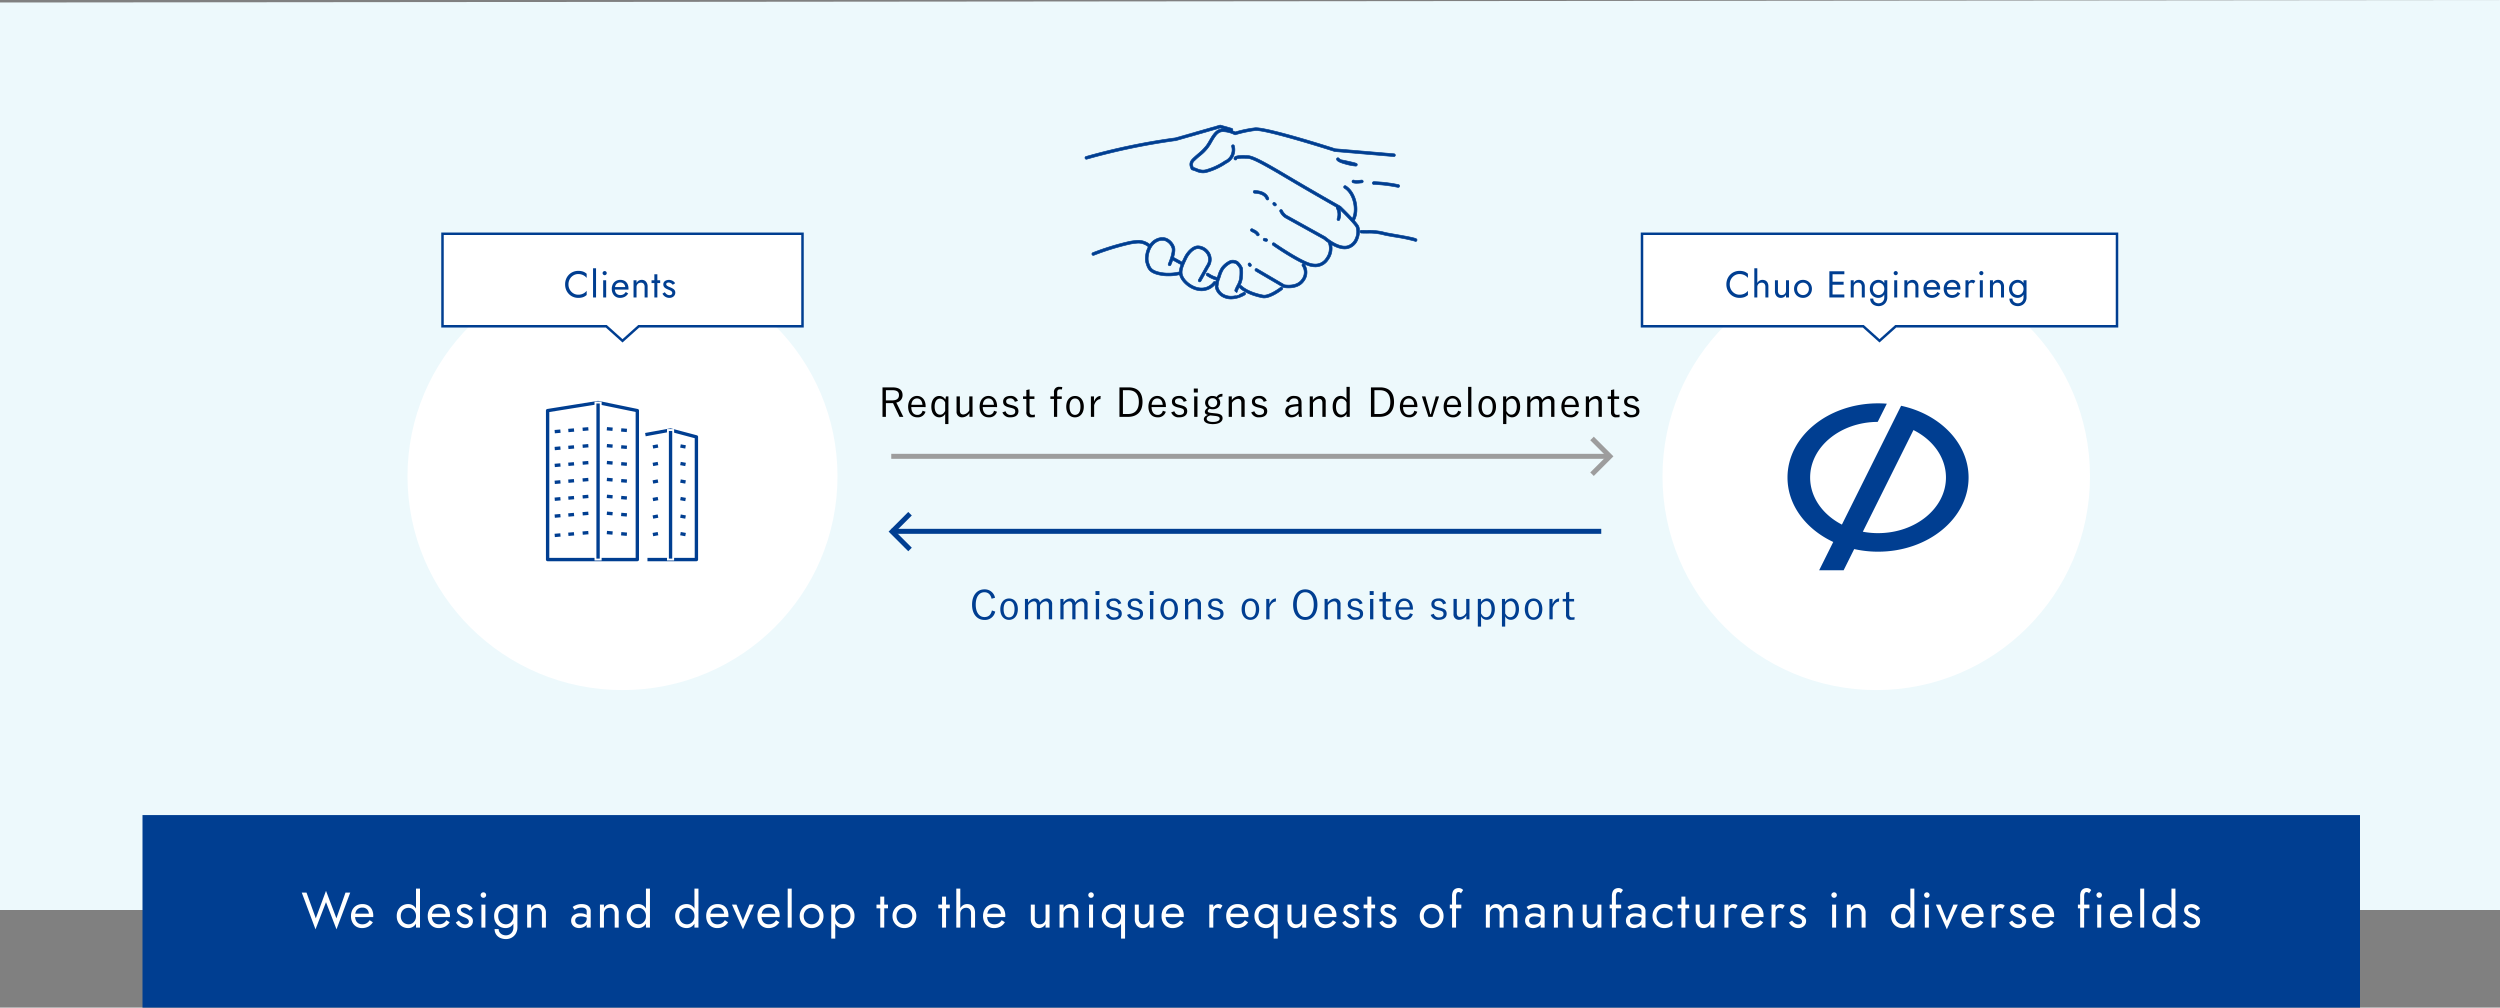 <svg xmlns="http://www.w3.org/2000/svg" xmlns:xlink="http://www.w3.org/1999/xlink" width="1000" height="403.031" viewBox="0 0 1000 403.031">
  <rect x="0" y="0" width="1000" height="403.031" fill="#808080" stroke="none"/>
  <defs>
    <clipPath id="clip-path">
      <rect id="長方形_21370" data-name="長方形 21370" width="72.432" height="66.774" fill="none"/>
    </clipPath>
  </defs>
  <g id="グループ_42453" data-name="グループ 42453" transform="translate(24968 -2748)">
    <g id="グループ_42447" data-name="グループ 42447" transform="translate(-25173 104)">
      <g id="グループ_40646" data-name="グループ 40646" transform="translate(23675 -827.469)">
        <path id="パス_111849" data-name="パス 111849" d="M0,1,1000,0V364H0Z" transform="translate(-23470 3471.469)" fill="#edf9fc"/>
        <circle id="楕円形_251" data-name="楕円形 251" cx="85.5" cy="85.5" r="85.5" transform="translate(-22805 3576.5)" fill="#fff"/>
        <ellipse id="楕円形_252" data-name="楕円形 252" cx="86" cy="85.5" rx="86" ry="85.5" transform="translate(-23307 3576.5)" fill="#fff"/>
        <g id="グループ_39222" data-name="グループ 39222" transform="translate(-23252 3631.437)">
          <g id="グループ_40297" data-name="グループ 40297" transform="translate(0 0)">
            <path id="パス_111456" data-name="パス 111456" d="M849.133,496.408H813.252a1.047,1.047,0,0,1-1.047-1.047V435.786a1.047,1.047,0,0,1,.881-1.034l20.183-3.234a1.05,1.05,0,0,1,.377.008l15.7,3.234a1.046,1.046,0,0,1,.836,1.025v59.575A1.047,1.047,0,0,1,849.133,496.408ZM814.3,494.314h33.788V436.64l-14.675-3.023L814.3,436.679Z" transform="translate(-812.205 -431.506)" fill="#003e91" stroke="#fff" stroke-width="0.75"/>
          </g>
          <g id="グループ_40298" data-name="グループ 40298" transform="translate(20.183 1.047)">
            <rect id="長方形_20645" data-name="長方形 20645" width="2.094" height="62.808" fill="#003e91" stroke="#fff" stroke-width="0.75"/>
          </g>
          <g id="グループ_40299" data-name="グループ 40299" transform="translate(39.603 10.994)">
            <path id="パス_111457" data-name="パス 111457" d="M908.828,506.418H888.875v-2.094h18.906V457.12l-9.336-2.49-10.2,1.871-.378-2.059,10.429-1.914a1.031,1.031,0,0,1,.459.018L909.1,455.3a1.046,1.046,0,0,1,.777,1.011v49.056A1.047,1.047,0,0,1,908.828,506.418Z" transform="translate(-887.87 -452.51)" fill="#003e91" stroke="#fff" stroke-width="0.75"/>
          </g>
          <g id="グループ_40300" data-name="グループ 40300" transform="translate(49.175 12.041)">
            <rect id="長方形_20646" data-name="長方形 20646" width="2.094" height="51.814" fill="#003e91" stroke="#fff" stroke-width="0.75"/>
          </g>
          <g id="グループ_40301" data-name="グループ 40301" transform="translate(3.426 11.424)">
            <rect id="長方形_20647" data-name="長方形 20647" width="3.044" height="2.094" transform="translate(0 0.254) rotate(-4.789)" fill="#003e91" stroke="#fff" stroke-width="0.75"/>
          </g>
          <g id="グループ_40302" data-name="グループ 40302" transform="translate(8.87 10.968)">
            <rect id="長方形_20648" data-name="長方形 20648" width="3.043" height="2.094" transform="translate(0 0.254) rotate(-4.789)" fill="#003e91" stroke="#fff" stroke-width="0.75"/>
          </g>
          <g id="グループ_40303" data-name="グループ 40303" transform="translate(14.595 10.489)">
            <rect id="長方形_20649" data-name="長方形 20649" width="3.044" height="2.094" transform="translate(0 0.254) rotate(-4.789)" fill="#003e91" stroke="#fff" stroke-width="0.75"/>
          </g>
          <g id="グループ_40304" data-name="グループ 40304" transform="translate(3.426 18.183)">
            <rect id="長方形_20650" data-name="長方形 20650" width="3.044" height="2.094" transform="translate(0 0.254) rotate(-4.789)" fill="#003e91" stroke="#fff" stroke-width="0.75"/>
          </g>
          <g id="グループ_40305" data-name="グループ 40305" transform="translate(8.87 17.727)">
            <rect id="長方形_20651" data-name="長方形 20651" width="3.043" height="2.094" transform="translate(0 0.254) rotate(-4.789)" fill="#003e91" stroke="#fff" stroke-width="0.75"/>
          </g>
          <g id="グループ_40306" data-name="グループ 40306" transform="translate(14.595 17.247)">
            <rect id="長方形_20652" data-name="長方形 20652" width="3.044" height="2.094" transform="translate(0 0.254) rotate(-4.789)" fill="#003e91" stroke="#fff" stroke-width="0.75"/>
          </g>
          <g id="グループ_40307" data-name="グループ 40307" transform="translate(3.426 24.941)">
            <rect id="長方形_20653" data-name="長方形 20653" width="3.044" height="2.094" transform="translate(0 0.254) rotate(-4.789)" fill="#003e91" stroke="#fff" stroke-width="0.75"/>
          </g>
          <g id="グループ_40308" data-name="グループ 40308" transform="translate(8.87 24.485)">
            <rect id="長方形_20654" data-name="長方形 20654" width="3.043" height="2.094" transform="translate(0 0.254) rotate(-4.789)" fill="#003e91" stroke="#fff" stroke-width="0.75"/>
          </g>
          <g id="グループ_40309" data-name="グループ 40309" transform="translate(14.595 24.005)">
            <rect id="長方形_20655" data-name="長方形 20655" width="3.044" height="2.094" transform="translate(0 0.254) rotate(-4.789)" fill="#003e91" stroke="#fff" stroke-width="0.75"/>
          </g>
          <g id="グループ_40310" data-name="グループ 40310" transform="translate(3.426 31.698)">
            <rect id="長方形_20656" data-name="長方形 20656" width="3.044" height="2.094" transform="translate(0 0.254) rotate(-4.789)" fill="#003e91" stroke="#fff" stroke-width="0.75"/>
          </g>
          <g id="グループ_40311" data-name="グループ 40311" transform="translate(8.87 31.243)">
            <rect id="長方形_20657" data-name="長方形 20657" width="3.043" height="2.094" transform="translate(0 0.254) rotate(-4.789)" fill="#003e91" stroke="#fff" stroke-width="0.75"/>
          </g>
          <g id="グループ_40312" data-name="グループ 40312" transform="translate(14.595 30.763)">
            <rect id="長方形_20658" data-name="長方形 20658" width="3.044" height="2.094" transform="translate(0 0.254) rotate(-4.789)" fill="#003e91" stroke="#fff" stroke-width="0.75"/>
          </g>
          <g id="グループ_40313" data-name="グループ 40313" transform="translate(3.426 38.457)">
            <rect id="長方形_20659" data-name="長方形 20659" width="3.044" height="2.094" transform="translate(0 0.254) rotate(-4.789)" fill="#003e91" stroke="#fff" stroke-width="0.75"/>
          </g>
          <g id="グループ_40314" data-name="グループ 40314" transform="translate(8.87 38.001)">
            <rect id="長方形_20660" data-name="長方形 20660" width="3.043" height="2.094" transform="translate(0 0.254) rotate(-4.789)" fill="#003e91" stroke="#fff" stroke-width="0.75"/>
          </g>
          <g id="グループ_40315" data-name="グループ 40315" transform="translate(14.595 37.521)">
            <rect id="長方形_20661" data-name="長方形 20661" width="3.044" height="2.094" transform="translate(0 0.254) rotate(-4.789)" fill="#003e91" stroke="#fff" stroke-width="0.75"/>
          </g>
          <g id="グループ_40316" data-name="グループ 40316" transform="translate(3.426 45.215)">
            <rect id="長方形_20662" data-name="長方形 20662" width="3.044" height="2.094" transform="translate(0 0.254) rotate(-4.789)" fill="#003e91" stroke="#fff" stroke-width="0.75"/>
          </g>
          <g id="グループ_40317" data-name="グループ 40317" transform="translate(8.87 44.759)">
            <rect id="長方形_20663" data-name="長方形 20663" width="3.043" height="2.094" transform="translate(0 0.254) rotate(-4.789)" fill="#003e91" stroke="#fff" stroke-width="0.75"/>
          </g>
          <g id="グループ_40318" data-name="グループ 40318" transform="translate(14.595 44.28)">
            <rect id="長方形_20664" data-name="長方形 20664" width="3.044" height="2.094" transform="translate(0 0.254) rotate(-4.789)" fill="#003e91" stroke="#fff" stroke-width="0.75"/>
          </g>
          <g id="グループ_40319" data-name="グループ 40319" transform="translate(30.013 10.936)">
            <rect id="長方形_20665" data-name="長方形 20665" width="2.094" height="3.043" transform="translate(0 2.086) rotate(-85.211)" fill="#003e91" stroke="#fff" stroke-width="0.75"/>
          </g>
          <g id="グループ_40320" data-name="グループ 40320" transform="translate(24.287 10.457)">
            <rect id="長方形_20666" data-name="長方形 20666" width="2.094" height="3.044" transform="translate(0 2.086) rotate(-85.212)" fill="#003e91" stroke="#fff" stroke-width="0.75"/>
          </g>
          <g id="グループ_40321" data-name="グループ 40321" transform="translate(30.013 17.694)">
            <rect id="長方形_20667" data-name="長方形 20667" width="2.094" height="3.043" transform="translate(0 2.086) rotate(-85.211)" fill="#003e91" stroke="#fff" stroke-width="0.75"/>
          </g>
          <g id="グループ_40322" data-name="グループ 40322" transform="translate(24.287 17.215)">
            <rect id="長方形_20668" data-name="長方形 20668" width="2.094" height="3.044" transform="translate(0 2.086) rotate(-85.212)" fill="#003e91" stroke="#fff" stroke-width="0.75"/>
          </g>
          <g id="グループ_40323" data-name="グループ 40323" transform="translate(30.013 24.453)">
            <rect id="長方形_20669" data-name="長方形 20669" width="2.094" height="3.043" transform="translate(0 2.086) rotate(-85.211)" fill="#003e91" stroke="#fff" stroke-width="0.75"/>
          </g>
          <g id="グループ_40324" data-name="グループ 40324" transform="translate(24.287 23.973)">
            <rect id="長方形_20670" data-name="長方形 20670" width="2.094" height="3.044" transform="translate(0 2.086) rotate(-85.212)" fill="#003e91" stroke="#fff" stroke-width="0.75"/>
          </g>
          <g id="グループ_40325" data-name="グループ 40325" transform="translate(30.013 31.211)">
            <rect id="長方形_20671" data-name="長方形 20671" width="2.094" height="3.043" transform="translate(0 2.086) rotate(-85.211)" fill="#003e91" stroke="#fff" stroke-width="0.75"/>
          </g>
          <g id="グループ_40326" data-name="グループ 40326" transform="translate(24.287 30.731)">
            <rect id="長方形_20672" data-name="長方形 20672" width="2.094" height="3.044" transform="translate(0 2.086) rotate(-85.213)" fill="#003e91" stroke="#fff" stroke-width="0.75"/>
          </g>
          <g id="グループ_40327" data-name="グループ 40327" transform="translate(30.013 37.969)">
            <rect id="長方形_20673" data-name="長方形 20673" width="2.094" height="3.043" transform="matrix(0.083, -0.997, 0.997, 0.083, 0, 2.086)" fill="#003e91" stroke="#fff" stroke-width="0.75"/>
          </g>
          <g id="グループ_40328" data-name="グループ 40328" transform="translate(24.287 37.489)">
            <rect id="長方形_20674" data-name="長方形 20674" width="2.094" height="3.044" transform="translate(0 2.086) rotate(-85.213)" fill="#003e91" stroke="#fff" stroke-width="0.75"/>
          </g>
          <g id="グループ_40329" data-name="グループ 40329" transform="translate(30.013 44.727)">
            <rect id="長方形_20675" data-name="長方形 20675" width="2.094" height="3.043" transform="matrix(0.083, -0.997, 0.997, 0.083, 0, 2.086)" fill="#003e91" stroke="#fff" stroke-width="0.75"/>
          </g>
          <g id="グループ_40330" data-name="グループ 40330" transform="translate(24.287 44.247)">
            <rect id="長方形_20676" data-name="長方形 20676" width="2.094" height="3.044" transform="translate(0 2.086) rotate(-85.213)" fill="#003e91" stroke="#fff" stroke-width="0.75"/>
          </g>
          <g id="グループ_40331" data-name="グループ 40331" transform="translate(3.426 52.941)">
            <rect id="長方形_20677" data-name="長方形 20677" width="3.044" height="2.094" transform="translate(0 0.254) rotate(-4.789)" fill="#003e91" stroke="#fff" stroke-width="0.75"/>
          </g>
          <g id="グループ_40332" data-name="グループ 40332" transform="translate(8.87 52.485)">
            <rect id="長方形_20678" data-name="長方形 20678" width="3.043" height="2.094" transform="translate(0 0.254) rotate(-4.789)" fill="#003e91" stroke="#fff" stroke-width="0.75"/>
          </g>
          <g id="グループ_40333" data-name="グループ 40333" transform="translate(14.595 52.005)">
            <rect id="長方形_20679" data-name="長方形 20679" width="3.044" height="2.094" transform="translate(0 0.254) rotate(-4.789)" fill="#003e91" stroke="#fff" stroke-width="0.75"/>
          </g>
          <g id="グループ_40334" data-name="グループ 40334" transform="translate(30.013 52.453)">
            <rect id="長方形_20680" data-name="長方形 20680" width="2.094" height="3.043" transform="translate(0 2.086) rotate(-85.211)" fill="#003e91" stroke="#fff" stroke-width="0.75"/>
          </g>
          <g id="グループ_40335" data-name="グループ 40335" transform="translate(24.287 51.973)">
            <rect id="長方形_20681" data-name="長方形 20681" width="2.094" height="3.044" transform="translate(0 2.086) rotate(-85.212)" fill="#003e91" stroke="#fff" stroke-width="0.75"/>
          </g>
          <g id="グループ_40336" data-name="グループ 40336" transform="translate(42.598 17.326)">
            <rect id="長方形_20682" data-name="長方形 20682" width="2.823" height="2.093" transform="translate(0 0.51) rotate(-10.411)" fill="#003e91" stroke="#fff" stroke-width="0.75"/>
          </g>
          <g id="グループ_40337" data-name="グループ 40337" transform="translate(53.628 17.326)">
            <rect id="長方形_20683" data-name="長方形 20683" width="2.093" height="2.823" transform="translate(0 2.059) rotate(-79.6)" fill="#003e91" stroke="#fff" stroke-width="0.75"/>
          </g>
          <g id="グループ_40338" data-name="グループ 40338" transform="translate(53.628 24.339)">
            <rect id="長方形_20684" data-name="長方形 20684" width="2.093" height="2.823" transform="translate(0 2.059) rotate(-79.599)" fill="#003e91" stroke="#fff" stroke-width="0.75"/>
          </g>
          <g id="グループ_40339" data-name="グループ 40339" transform="translate(53.628 31.351)">
            <rect id="長方形_20685" data-name="長方形 20685" width="2.093" height="2.823" transform="translate(0 2.059) rotate(-79.6)" fill="#003e91" stroke="#fff" stroke-width="0.75"/>
          </g>
          <g id="グループ_40340" data-name="グループ 40340" transform="translate(53.628 38.364)">
            <rect id="長方形_20686" data-name="長方形 20686" width="2.093" height="2.823" transform="translate(0 2.059) rotate(-79.6)" fill="#003e91" stroke="#fff" stroke-width="0.75"/>
          </g>
          <g id="グループ_40341" data-name="グループ 40341" transform="translate(53.628 45.377)">
            <rect id="長方形_20687" data-name="長方形 20687" width="2.093" height="2.823" transform="translate(0 2.059) rotate(-79.599)" fill="#003e91" stroke="#fff" stroke-width="0.75"/>
          </g>
          <g id="グループ_40342" data-name="グループ 40342" transform="translate(53.628 52.39)">
            <rect id="長方形_20688" data-name="長方形 20688" width="2.093" height="2.823" transform="translate(0 2.059) rotate(-79.6)" fill="#003e91" stroke="#fff" stroke-width="0.75"/>
          </g>
          <g id="グループ_40343" data-name="グループ 40343" transform="translate(42.598 24.338)">
            <rect id="長方形_20689" data-name="長方形 20689" width="2.823" height="2.093" transform="translate(0 0.51) rotate(-10.411)" fill="#003e91" stroke="#fff" stroke-width="0.75"/>
          </g>
          <g id="グループ_40344" data-name="グループ 40344" transform="translate(42.598 31.351)">
            <rect id="長方形_20690" data-name="長方形 20690" width="2.823" height="2.093" transform="translate(0 0.51) rotate(-10.411)" fill="#003e91" stroke="#fff" stroke-width="0.75"/>
          </g>
          <g id="グループ_40345" data-name="グループ 40345" transform="translate(42.598 38.364)">
            <rect id="長方形_20691" data-name="長方形 20691" width="2.823" height="2.093" transform="translate(0 0.51) rotate(-10.411)" fill="#003e91" stroke="#fff" stroke-width="0.75"/>
          </g>
          <g id="グループ_40346" data-name="グループ 40346" transform="translate(42.598 45.377)">
            <rect id="長方形_20692" data-name="長方形 20692" width="2.823" height="2.093" transform="translate(0 0.51) rotate(-10.411)" fill="#003e91" stroke="#fff" stroke-width="0.75"/>
          </g>
          <g id="グループ_40347" data-name="グループ 40347" transform="translate(42.598 52.39)">
            <rect id="長方形_20693" data-name="長方形 20693" width="2.823" height="2.093" transform="translate(0 0.51) rotate(-10.411)" fill="#003e91" stroke="#fff" stroke-width="0.75"/>
          </g>
        </g>
        <path id="パス_111899" data-name="パス 111899" d="M-151-12.08V-.288h1.36v-5.5h2.848l2.592,5.5h1.536l-2.816-5.728a2.925,2.925,0,0,0,2.5-2.976c0-1.952-1.264-3.088-4.048-3.088Zm1.36,1.12h2.528c1.968,0,2.7.7,2.7,1.984,0,1.328-.832,2.1-2.8,2.1h-2.432Zm15.888,6.768V-4.48c0-2.624-1.456-4.176-3.456-4.176-2.032,0-3.536,1.7-3.536,4.3C-140.744-1.7-139.3-.1-137.1-.1a3.163,3.163,0,0,0,3.3-2.24l-1.2-.4a1.962,1.962,0,0,1-2.08,1.664c-1.456,0-2.4-1.12-2.4-3.12Zm-5.7-.928c.112-1.552.992-2.544,2.256-2.544,1.248,0,2.048.9,2.176,2.544Zm14.816-3.344h-.976l-.256,1.264a2.759,2.759,0,0,0-2.448-1.44c-1.776,0-3.152,1.52-3.152,4.24,0,2.736,1.376,4.3,3.2,4.3a2.607,2.607,0,0,0,2.336-1.376v4.08h1.3Zm-1.3,5.792c-.544,1.024-1.2,1.52-2,1.52-1.232,0-2.208-1.088-2.208-3.216s.928-3.216,2.128-3.216a2.39,2.39,0,0,1,2.08,1.568Zm10.944-5.792h-1.3V-2.88a3.037,3.037,0,0,1-2.352,1.648c-.88,0-1.408-.464-1.408-1.584V-8.464h-1.328v6.048A2.149,2.149,0,0,0-119.08-.1a3.448,3.448,0,0,0,2.848-1.7v1.5h1.248Zm9.824,4.272V-4.48c0-2.624-1.456-4.176-3.456-4.176-2.032,0-3.536,1.7-3.536,4.3,0,2.656,1.44,4.256,3.648,4.256a3.163,3.163,0,0,0,3.3-2.24l-1.2-.4a1.962,1.962,0,0,1-2.08,1.664c-1.456,0-2.4-1.12-2.4-3.12Zm-5.7-.928c.112-1.552.992-2.544,2.256-2.544,1.248,0,2.048.9,2.176,2.544ZM-96.84-6.688a2.905,2.905,0,0,0-3.008-1.968c-1.936,0-2.9.976-2.9,2.224,0,1.264.56,1.9,2.4,2.368l.656.144c1.488.384,1.792.656,1.792,1.52,0,.72-.512,1.344-1.856,1.344a1.979,1.979,0,0,1-2.016-1.472l-1.264.448A3.121,3.121,0,0,0-99.784-.1c2.128,0,3.152-1.056,3.152-2.432,0-1.344-.688-1.968-2.56-2.416l-.656-.16c-1.328-.32-1.68-.64-1.68-1.424,0-.688.608-1.168,1.664-1.168a1.756,1.756,0,0,1,1.776,1.408Zm4.656-4.608-1.28.288v2.544h-1.328v1.008h1.328v5.28A1.857,1.857,0,0,0-91.352-.1a8.383,8.383,0,0,0,1.264-.08l.064-1.008a4.525,4.525,0,0,1-1.024.1c-.736,0-1.136-.416-1.136-1.328v-5.04h1.952V-8.464h-1.952Zm13.1-.912a9.422,9.422,0,0,0-1.088-.08,1.986,1.986,0,0,0-2.24,2.224v1.6h-1.44v1.008h1.44V-.288h1.28V-7.456H-79.3V-8.464h-1.824v-1.552c0-.912.352-1.28,1.184-1.28a6.04,6.04,0,0,1,.7.064Zm5.1,3.568c-2.08,0-3.52,1.664-3.52,4.3,0,2.624,1.424,4.256,3.5,4.256s3.52-1.664,3.52-4.3S-71.928-8.64-73.976-8.64Zm0,1.008c1.36,0,2.176,1.168,2.176,3.264,0,2.128-.832,3.28-2.192,3.28s-2.176-1.168-2.176-3.28C-76.168-6.464-75.352-7.632-73.976-7.632Zm10.24-1.008c-1.072,0-2.048.688-2.656,2.256v-2.08H-67.64V-.288h1.3V-4.976c.512-1.6,1.5-2.4,2.512-2.4Zm7.52-3.44V-.288h3.424c3.472,0,5.808-1.984,5.808-5.952s-2.112-5.84-5.584-5.84Zm1.392,1.136h2.112c2.64,0,4.256,1.392,4.256,4.72s-1.76,4.8-4.384,4.8h-1.984ZM-37.64-4.192V-4.48c0-2.624-1.456-4.176-3.456-4.176-2.032,0-3.536,1.7-3.536,4.3,0,2.656,1.44,4.256,3.648,4.256a3.163,3.163,0,0,0,3.3-2.24l-1.2-.4a1.962,1.962,0,0,1-2.08,1.664c-1.456,0-2.4-1.12-2.4-3.12Zm-5.7-.928c.112-1.552.992-2.544,2.256-2.544,1.248,0,2.048.9,2.176,2.544ZM-29.32-6.688a2.905,2.905,0,0,0-3.008-1.968c-1.936,0-2.9.976-2.9,2.224,0,1.264.56,1.9,2.4,2.368l.656.144c1.488.384,1.792.656,1.792,1.52,0,.72-.512,1.344-1.856,1.344a1.979,1.979,0,0,1-2.016-1.472l-1.264.448A3.121,3.121,0,0,0-32.264-.1c2.128,0,3.152-1.056,3.152-2.432,0-1.344-.688-1.968-2.56-2.416l-.656-.16c-1.328-.32-1.68-.64-1.68-1.424,0-.688.608-1.168,1.664-1.168a1.756,1.756,0,0,1,1.776,1.408Zm4.3-1.776h-1.312V-.288h1.312Zm.144-3.152h-1.6v1.584h1.6Zm9.888,2.128A2.457,2.457,0,0,0-17.32-8.24a3.312,3.312,0,0,0-1.616-.4A2.778,2.778,0,0,0-21.96-5.984,2.459,2.459,0,0,0-20.872-3.9c-.8.512-1.184,1.056-1.184,1.632,0,.608.384,1.024,1.216,1.216-1.024.336-1.616.96-1.616,1.7,0,1.184,1.3,1.968,3.6,1.968,2.56,0,3.888-1.024,3.888-2.32,0-1.072-.608-1.776-2.768-1.984l-1.648-.16C-20.7-2-20.9-2.208-20.9-2.64c0-.288.256-.64.736-.912a3.19,3.19,0,0,0,1.232.24c1.776,0,3.024-1.04,3.024-2.672a2.352,2.352,0,0,0-.8-1.792,1.986,1.986,0,0,1,1.632-.592ZM-18.936-7.76a1.725,1.725,0,0,1,1.808,1.792,1.725,1.725,0,0,1-1.808,1.792,1.725,1.725,0,0,1-1.808-1.792A1.725,1.725,0,0,1-18.936-7.76Zm.944,7.1c1.536.16,1.856.528,1.856,1.1,0,.72-.912,1.312-2.672,1.312-1.488,0-2.512-.432-2.512-1.3,0-.576.48-1.04,1.44-1.312Zm6.72-7.808H-12.52V-.288h1.3v-5.6A3.252,3.252,0,0,1-8.84-7.5c.88,0,1.376.5,1.376,1.664V-.288h1.328V-6.3A2.143,2.143,0,0,0-8.408-8.64a3.782,3.782,0,0,0-2.864,1.664ZM2.68-6.688A2.905,2.905,0,0,0-.328-8.656c-1.936,0-2.9.976-2.9,2.224,0,1.264.56,1.9,2.4,2.368l.656.144c1.488.384,1.792.656,1.792,1.52,0,.72-.512,1.344-1.856,1.344A1.979,1.979,0,0,1-2.248-2.528l-1.264.448A3.121,3.121,0,0,0-.264-.1c2.128,0,3.152-1.056,3.152-2.432C2.888-3.872,2.2-4.5.328-4.944L-.328-5.1c-1.328-.32-1.68-.64-1.68-1.424,0-.688.608-1.168,1.664-1.168A1.756,1.756,0,0,1,1.432-6.288Zm8.96.56A1.937,1.937,0,0,1,13.624-7.68c1.232,0,1.728.512,1.728,1.824v.432a22.308,22.308,0,0,0-2.56.256C10.9-4.832,10.1-3.872,10.1-2.48A2.279,2.279,0,0,0,12.616-.1a3.27,3.27,0,0,0,2.8-1.488,9.807,9.807,0,0,0,.176,1.3h1.184a20.3,20.3,0,0,1-.16-2.656V-5.936c0-1.856-.992-2.72-2.96-2.72a3.085,3.085,0,0,0-3.248,2.144Zm3.712,3.44a2.9,2.9,0,0,1-2.416,1.616,1.4,1.4,0,0,1-1.568-1.472c0-.912.512-1.472,1.712-1.728a12.4,12.4,0,0,1,2.272-.256Zm5.792-5.776H19.9V-.288h1.3v-5.6A3.252,3.252,0,0,1,23.576-7.5c.88,0,1.376.5,1.376,1.664V-.288H26.28V-6.3A2.143,2.143,0,0,0,24.008-8.64a3.782,3.782,0,0,0-2.864,1.664ZM35.9-12.288H34.6v5.024a2.8,2.8,0,0,0-2.384-1.392c-1.776,0-3.152,1.52-3.152,4.272,0,2.7,1.392,4.3,3.184,4.3a2.667,2.667,0,0,0,2.384-1.408v1.2H35.9ZM34.6-2.672a2.341,2.341,0,0,1-2.016,1.52c-1.216,0-2.192-1.088-2.192-3.216s.928-3.2,2.128-3.2A2.364,2.364,0,0,1,34.6-6Zm9.776-9.408V-.288H47.8c3.472,0,5.808-1.984,5.808-5.952s-2.112-5.84-5.584-5.84Zm1.392,1.136H47.88c2.64,0,4.256,1.392,4.256,4.72s-1.76,4.8-4.384,4.8H45.768ZM62.952-4.192V-4.48c0-2.624-1.456-4.176-3.456-4.176-2.032,0-3.536,1.7-3.536,4.3C55.96-1.7,57.4-.1,59.608-.1a3.163,3.163,0,0,0,3.3-2.24l-1.2-.4a1.962,1.962,0,0,1-2.08,1.664c-1.456,0-2.4-1.12-2.4-3.12Zm-5.7-.928c.112-1.552.992-2.544,2.256-2.544,1.248,0,2.048.9,2.176,2.544ZM71.624-8.464H70.312L69.064-4.032c-.272.944-.448,1.76-.72,2.688H68.1c-.24-.928-.432-1.712-.688-2.64l-1.248-4.48H64.76L67.384-.288H69Zm8.832,4.272V-4.48C80.456-7.1,79-8.656,77-8.656c-2.032,0-3.536,1.7-3.536,4.3C73.464-1.7,74.9-.1,77.112-.1a3.163,3.163,0,0,0,3.3-2.24l-1.2-.4a1.962,1.962,0,0,1-2.08,1.664c-1.456,0-2.4-1.12-2.4-3.12Zm-5.7-.928c.112-1.552.992-2.544,2.256-2.544,1.248,0,2.048.9,2.176,2.544Zm9.792-7.168h-1.3v12h1.3ZM90.9-8.64c-2.08,0-3.52,1.664-3.52,4.3,0,2.624,1.424,4.256,3.5,4.256s3.52-1.664,3.52-4.3S92.952-8.64,90.9-8.64Zm0,1.008c1.36,0,2.176,1.168,2.176,3.264,0,2.128-.832,3.28-2.192,3.28s-2.176-1.168-2.176-3.28C88.712-6.464,89.528-7.632,90.9-7.632Zm7.584-.832H97.24V2.608h1.3V-1.52A2.448,2.448,0,0,0,100.824-.1c1.792,0,3.232-1.584,3.232-4.3s-1.344-4.24-3.152-4.24a2.879,2.879,0,0,0-2.416,1.456Zm.048,2.448a2.419,2.419,0,0,1,2.112-1.568c1.184,0,2.08,1.088,2.08,3.216s-.96,3.216-2.176,3.216c-.816,0-1.472-.48-2.016-1.52Zm9.6-2.448h-1.248V-.288h1.28v-5.6A2.866,2.866,0,0,1,110.376-7.5c.8,0,1.28.48,1.28,1.664V-.288h1.28v-5.6A2.813,2.813,0,0,1,115.112-7.5c.848,0,1.344.512,1.344,1.664V-.288h1.312V-6.3a2.108,2.108,0,0,0-2.192-2.336,3.416,3.416,0,0,0-2.72,1.648,1.942,1.942,0,0,0-2.048-1.648,3.287,3.287,0,0,0-2.672,1.664Zm19.408,4.272V-4.48c0-2.624-1.456-4.176-3.456-4.176-2.032,0-3.536,1.7-3.536,4.3,0,2.656,1.44,4.256,3.648,4.256a3.163,3.163,0,0,0,3.3-2.24l-1.2-.4a1.962,1.962,0,0,1-2.08,1.664c-1.456,0-2.4-1.12-2.4-3.12Zm-5.7-.928c.112-1.552.992-2.544,2.256-2.544,1.248,0,2.048.9,2.176,2.544Zm9.744-3.344h-1.248V-.288h1.3v-5.6A3.252,3.252,0,0,1,134.024-7.5c.88,0,1.376.5,1.376,1.664V-.288h1.328V-6.3a2.143,2.143,0,0,0-2.272-2.336,3.782,3.782,0,0,0-2.864,1.664Zm10.1-2.832-1.28.288v2.544H139.08v1.008h1.328v5.28A1.857,1.857,0,0,0,142.52-.1a8.383,8.383,0,0,0,1.264-.08l.064-1.008a4.525,4.525,0,0,1-1.024.1c-.736,0-1.136-.416-1.136-1.328v-5.04h1.952V-8.464h-1.952Zm9.872,4.608a2.905,2.905,0,0,0-3.008-1.968c-1.936,0-2.9.976-2.9,2.224,0,1.264.56,1.9,2.4,2.368l.656.144c1.488.384,1.792.656,1.792,1.52,0,.72-.512,1.344-1.856,1.344a1.979,1.979,0,0,1-2.016-1.472l-1.264.448A3.121,3.121,0,0,0,148.616-.1c2.128,0,3.152-1.056,3.152-2.432,0-1.344-.688-1.968-2.56-2.416l-.656-.16c-1.328-.32-1.68-.64-1.68-1.424,0-.688.608-1.168,1.664-1.168a1.756,1.756,0,0,1,1.776,1.408Z" transform="translate(-22966 3638.5)"/>
        <path id="パス_111900" data-name="パス 111900" d="M-110.992-8.912a4.14,4.14,0,0,0-4.256-3.376c-2.816,0-4.928,2.24-4.928,6.128,0,3.872,2.1,6.1,4.928,6.1a4.137,4.137,0,0,0,4.336-3.344l-1.328-.448c-.416,1.856-1.424,2.64-2.992,2.64-1.984,0-3.472-1.728-3.472-4.96,0-3.248,1.472-4.96,3.472-4.96,1.472,0,2.464.864,2.864,2.592Zm5.632.272c-2.08,0-3.52,1.664-3.52,4.3,0,2.624,1.424,4.256,3.5,4.256s3.52-1.664,3.52-4.3S-103.312-8.64-105.36-8.64Zm0,1.008c1.36,0,2.176,1.168,2.176,3.264,0,2.128-.832,3.28-2.192,3.28s-2.176-1.168-2.176-3.28C-107.552-6.464-106.736-7.632-105.36-7.632Zm7.584-.832h-1.248V-.288h1.28v-5.6A2.866,2.866,0,0,1-95.536-7.5c.8,0,1.28.48,1.28,1.664V-.288h1.28v-5.6A2.813,2.813,0,0,1-90.8-7.5c.848,0,1.344.512,1.344,1.664V-.288h1.312V-6.3A2.108,2.108,0,0,0-90.336-8.64a3.416,3.416,0,0,0-2.72,1.648A1.942,1.942,0,0,0-95.1-8.64a3.287,3.287,0,0,0-2.672,1.664Zm14.176,0h-1.248V-.288h1.28v-5.6A2.866,2.866,0,0,1-81.36-7.5c.8,0,1.28.48,1.28,1.664V-.288h1.28v-5.6A2.813,2.813,0,0,1-76.624-7.5c.848,0,1.344.512,1.344,1.664V-.288h1.312V-6.3A2.108,2.108,0,0,0-76.16-8.64a3.416,3.416,0,0,0-2.72,1.648A1.942,1.942,0,0,0-80.928-8.64,3.287,3.287,0,0,0-83.6-6.976Zm14.24,0h-1.312V-.288h1.312Zm.144-3.152h-1.6v1.584h1.6Zm8.72,4.928A2.905,2.905,0,0,0-63.5-8.656c-1.936,0-2.9.976-2.9,2.224,0,1.264.56,1.9,2.4,2.368l.656.144c1.488.384,1.792.656,1.792,1.52,0,.72-.512,1.344-1.856,1.344a1.979,1.979,0,0,1-2.016-1.472l-1.264.448A3.121,3.121,0,0,0-63.44-.1c2.128,0,3.152-1.056,3.152-2.432,0-1.344-.688-1.968-2.56-2.416L-63.5-5.1c-1.328-.32-1.68-.64-1.68-1.424,0-.688.608-1.168,1.664-1.168a1.756,1.756,0,0,1,1.776,1.408Zm8.512,0a2.905,2.905,0,0,0-3.008-1.968c-1.936,0-2.9.976-2.9,2.224,0,1.264.56,1.9,2.4,2.368l.656.144c1.488.384,1.792.656,1.792,1.52,0,.72-.512,1.344-1.856,1.344a1.979,1.979,0,0,1-2.016-1.472l-1.264.448A3.121,3.121,0,0,0-54.928-.1c2.128,0,3.152-1.056,3.152-2.432,0-1.344-.688-1.968-2.56-2.416l-.656-.16c-1.328-.32-1.68-.64-1.68-1.424,0-.688.608-1.168,1.664-1.168a1.756,1.756,0,0,1,1.776,1.408Zm4.3-1.776h-1.312V-.288h1.312Zm.144-3.152h-1.6v1.584h1.6Zm6.208,2.976c-2.08,0-3.52,1.664-3.52,4.3,0,2.624,1.424,4.256,3.5,4.256s3.52-1.664,3.52-4.3S-39.28-8.64-41.328-8.64Zm0,1.008c1.36,0,2.176,1.168,2.176,3.264,0,2.128-.832,3.28-2.192,3.28s-2.176-1.168-2.176-3.28C-43.52-6.464-42.7-7.632-41.328-7.632Zm7.584-.832h-1.248V-.288h1.3v-5.6A3.252,3.252,0,0,1-31.312-7.5c.88,0,1.376.5,1.376,1.664V-.288h1.328V-6.3A2.143,2.143,0,0,0-30.88-8.64a3.782,3.782,0,0,0-2.864,1.664Zm13.952,1.776A2.905,2.905,0,0,0-22.8-8.656c-1.936,0-2.9.976-2.9,2.224,0,1.264.56,1.9,2.4,2.368l.656.144c1.488.384,1.792.656,1.792,1.52,0,.72-.512,1.344-1.856,1.344A1.979,1.979,0,0,1-24.72-2.528l-1.264.448A3.121,3.121,0,0,0-22.736-.1c2.128,0,3.152-1.056,3.152-2.432,0-1.344-.688-1.968-2.56-2.416L-22.8-5.1c-1.328-.32-1.68-.64-1.68-1.424,0-.688.608-1.168,1.664-1.168A1.756,1.756,0,0,1-21.04-6.288ZM-8.832-8.64c-2.08,0-3.52,1.664-3.52,4.3,0,2.624,1.424,4.256,3.5,4.256s3.52-1.664,3.52-4.3S-6.784-8.64-8.832-8.64Zm0,1.008c1.36,0,2.176,1.168,2.176,3.264,0,2.128-.832,3.28-2.192,3.28s-2.176-1.168-2.176-3.28C-11.024-6.464-10.208-7.632-8.832-7.632ZM1.408-8.64c-1.072,0-2.048.688-2.656,2.256v-2.08H-2.5V-.288h1.3V-4.976c.512-1.6,1.5-2.4,2.512-2.4Zm11.7-3.648c-2.8,0-4.864,2.24-4.864,6.128,0,3.872,2.032,6.1,4.864,6.1,2.816,0,4.864-2.256,4.864-6.128C17.968-10.08,15.936-12.288,13.1-12.288Zm0,1.152c2.016,0,3.392,1.7,3.392,4.96,0,3.248-1.376,4.96-3.392,4.96-2,0-3.392-1.712-3.392-4.96C9.712-9.44,11.1-11.136,13.1-11.136ZM22.08-8.464H20.832V-.288h1.3v-5.6A3.252,3.252,0,0,1,24.512-7.5c.88,0,1.376.5,1.376,1.664V-.288h1.328V-6.3A2.143,2.143,0,0,0,24.944-8.64,3.782,3.782,0,0,0,22.08-6.976ZM36.032-6.688a2.905,2.905,0,0,0-3.008-1.968c-1.936,0-2.9.976-2.9,2.224,0,1.264.56,1.9,2.4,2.368l.656.144c1.488.384,1.792.656,1.792,1.52,0,.72-.512,1.344-1.856,1.344A1.979,1.979,0,0,1,31.1-2.528L29.84-2.08A3.121,3.121,0,0,0,33.088-.1c2.128,0,3.152-1.056,3.152-2.432,0-1.344-.688-1.968-2.56-2.416l-.656-.16c-1.328-.32-1.68-.64-1.68-1.424,0-.688.608-1.168,1.664-1.168a1.756,1.756,0,0,1,1.776,1.408Zm4.3-1.776H39.024V-.288h1.312Zm.144-3.152h-1.6v1.584h1.6Zm4.864.32-1.28.288v2.544H42.736v1.008h1.328v5.28A1.857,1.857,0,0,0,46.176-.1a8.383,8.383,0,0,0,1.264-.08L47.5-1.184a4.525,4.525,0,0,1-1.024.1c-.736,0-1.136-.416-1.136-1.328v-5.04H47.3V-8.464H45.344Zm10.832,7.1V-4.48c0-2.624-1.456-4.176-3.456-4.176-2.032,0-3.536,1.7-3.536,4.3C49.184-1.7,50.624-.1,52.832-.1a3.163,3.163,0,0,0,3.3-2.24l-1.2-.4a1.962,1.962,0,0,1-2.08,1.664c-1.456,0-2.4-1.12-2.4-3.12Zm-5.7-.928c.112-1.552.992-2.544,2.256-2.544,1.248,0,2.048.9,2.176,2.544ZM69.456-6.688a2.905,2.905,0,0,0-3.008-1.968c-1.936,0-2.9.976-2.9,2.224,0,1.264.56,1.9,2.4,2.368l.656.144C68.1-3.536,68.4-3.264,68.4-2.4c0,.72-.512,1.344-1.856,1.344a1.979,1.979,0,0,1-2.016-1.472l-1.264.448A3.121,3.121,0,0,0,66.512-.1c2.128,0,3.152-1.056,3.152-2.432,0-1.344-.688-1.968-2.56-2.416l-.656-.16c-1.328-.32-1.68-.64-1.68-1.424,0-.688.608-1.168,1.664-1.168a1.756,1.756,0,0,1,1.776,1.408Zm9.328-1.776h-1.3V-2.88a3.037,3.037,0,0,1-2.352,1.648c-.88,0-1.408-.464-1.408-1.584V-8.464H72.4v6.048A2.149,2.149,0,0,0,74.688-.1a3.448,3.448,0,0,0,2.848-1.7v1.5h1.248Zm4.592,0H82.128V2.608h1.3V-1.52A2.448,2.448,0,0,0,85.712-.1c1.792,0,3.232-1.584,3.232-4.3S87.6-8.64,85.792-8.64a2.879,2.879,0,0,0-2.416,1.456Zm.048,2.448a2.419,2.419,0,0,1,2.112-1.568c1.184,0,2.08,1.088,2.08,3.216s-.96,3.216-2.176,3.216c-.816,0-1.472-.48-2.016-1.52Zm9.6-2.448H91.776V2.608h1.3V-1.52A2.448,2.448,0,0,0,95.36-.1c1.792,0,3.232-1.584,3.232-4.3S97.248-8.64,95.44-8.64a2.879,2.879,0,0,0-2.416,1.456Zm.048,2.448a2.419,2.419,0,0,1,2.112-1.568c1.184,0,2.08,1.088,2.08,3.216s-.96,3.216-2.176,3.216c-.816,0-1.472-.48-2.016-1.52Zm11.36-2.624c-2.08,0-3.52,1.664-3.52,4.3,0,2.624,1.424,4.256,3.5,4.256s3.52-1.664,3.52-4.3S106.48-8.64,104.432-8.64Zm0,1.008c1.36,0,2.176,1.168,2.176,3.264,0,2.128-.832,3.28-2.192,3.28s-2.176-1.168-2.176-3.28C102.24-6.464,103.056-7.632,104.432-7.632Zm10.24-1.008c-1.072,0-2.048.688-2.656,2.256v-2.08h-1.248V-.288h1.3V-4.976c.512-1.6,1.5-2.4,2.512-2.4Zm4.016-2.656-1.28.288v2.544H116.08v1.008h1.328v5.28A1.857,1.857,0,0,0,119.52-.1a8.383,8.383,0,0,0,1.264-.08l.064-1.008a4.525,4.525,0,0,1-1.024.1c-.736,0-1.136-.416-1.136-1.328v-5.04h1.952V-8.464h-1.952Z" transform="translate(-22961 3719.5)" fill="#003e91"/>
        <path id="パス_108169" data-name="パス 108169" d="M0,0,7.153,7.154,0,14.307" transform="translate(-23105.988 3691.265) rotate(180)" fill="none" stroke="#003e91" stroke-miterlimit="10" stroke-width="2"/>
        <path id="パス_108170" data-name="パス 108170" d="M0,14.307,7.152,7.153,0,0" transform="translate(-22833.191 3646.847)" fill="none" stroke="#9d9d9d" stroke-miterlimit="10" stroke-width="2"/>
        <line id="線_1362" data-name="線 1362" x2="284" transform="translate(-23113.5 3684)" fill="none" stroke="#003e91" stroke-width="2"/>
        <line id="線_1363" data-name="線 1363" x1="287" transform="translate(-23113.5 3654)" fill="none" stroke="#9d9d9d" stroke-width="2"/>
        <g id="合体_1" data-name="合体 1" transform="translate(-6780.5 7054.469)" fill="#fff">
          <path d="M -16440.498 -3446.671 L -16446.857 -3452.372 L -16447 -3452.5 L -16447.191 -3452.5 L -16512.502 -3452.5 L -16512.502 -3489.498 L -16368.499 -3489.498 L -16368.499 -3452.5 L -16433.807 -3452.5 L -16433.998 -3452.5 L -16434.141 -3452.372 L -16440.498 -3446.671 Z" stroke="none"/>
          <path d="M -16440.498 -3447.342 L -16434.189 -3453 L -16368.999 -3453 L -16368.999 -3488.998 L -16512.002 -3488.998 L -16512.002 -3453 L -16446.809 -3453 L -16446.523 -3452.745 L -16440.498 -3447.342 M -16440.498 -3445.999 L -16447.191 -3452 L -16513.002 -3452 L -16513.002 -3489.998 L -16367.999 -3489.998 L -16367.999 -3452 L -16433.807 -3452 L -16440.498 -3445.999 Z" stroke="none" fill="#003e91"/>
        </g>
        <g id="合体_2" data-name="合体 2" transform="translate(-6277.697 7054.469)" fill="#fff">
          <path d="M -16440.502 -3446.673 L -16446.857 -3452.371 L -16447 -3452.498 L -16447.191 -3452.498 L -16535.5 -3452.498 L -16535.5 -3489.5 L -16345.502 -3489.5 L -16345.502 -3452.498 L -16433.811 -3452.498 L -16434.002 -3452.498 L -16434.145 -3452.371 L -16440.502 -3446.673 Z" stroke="none"/>
          <path d="M -16440.502 -3447.344 L -16434.193 -3452.998 L -16346.002 -3452.998 L -16346.002 -3489 L -16535 -3489 L -16535 -3452.998 L -16446.809 -3452.998 L -16446.523 -3452.743 L -16440.502 -3447.344 M -16440.502 -3446.001 L -16447.191 -3451.998 L -16536 -3451.998 L -16536 -3490 L -16345.002 -3490 L -16345.002 -3451.998 L -16433.811 -3451.998 L -16440.502 -3446.001 Z" stroke="none" fill="#003e91"/>
        </g>
        <path id="パス_111901" data-name="パス 111901" d="M-20.61-5.25A4.138,4.138,0,0,1-20.062-7.4,4.056,4.056,0,0,1-18.63-8.85a3.7,3.7,0,0,1,1.92-.525,4.575,4.575,0,0,1,1.372.195,4.17,4.17,0,0,1,1.132.548,3.881,3.881,0,0,1,.87.817v-1.68a4.478,4.478,0,0,0-1.44-.87,5.685,5.685,0,0,0-1.935-.285,5.262,5.262,0,0,0-2.048.4A5.084,5.084,0,0,0-20.43-9.128,5.225,5.225,0,0,0-21.555-7.41a5.651,5.651,0,0,0-.4,2.16,5.651,5.651,0,0,0,.4,2.16A5.225,5.225,0,0,0-20.43-1.372,5.084,5.084,0,0,0-18.757-.248a5.262,5.262,0,0,0,2.048.4,5.685,5.685,0,0,0,1.935-.285A4.478,4.478,0,0,0-13.335-1v-1.68a3.881,3.881,0,0,1-.87.818,4.17,4.17,0,0,1-1.132.548,4.575,4.575,0,0,1-1.372.195,3.7,3.7,0,0,1-1.92-.525,4.038,4.038,0,0,1-1.433-1.455A4.148,4.148,0,0,1-20.61-5.25Zm9.825-6.45V0h1.2V-11.7ZM-6.96-9.75a.791.791,0,0,0,.247.577.791.791,0,0,0,.577.248.784.784,0,0,0,.585-.248.8.8,0,0,0,.24-.577.8.8,0,0,0-.24-.585.8.8,0,0,0-.585-.24.8.8,0,0,0-.577.24A.784.784,0,0,0-6.96-9.75Zm.225,2.85V0h1.2V-6.9ZM-.015.15A3.99,3.99,0,0,0,1.913-.293,3.624,3.624,0,0,0,3.27-1.605L2.3-2.22a2.537,2.537,0,0,1-.915.938A2.472,2.472,0,0,1,.135-.975a2.274,2.274,0,0,1-1.2-.3,1.886,1.886,0,0,1-.75-.87,3.367,3.367,0,0,1-.255-1.38,3.234,3.234,0,0,1,.277-1.342,1.919,1.919,0,0,1,.75-.84A2.248,2.248,0,0,1,.135-6a1.98,1.98,0,0,1,1.02.255,1.814,1.814,0,0,1,.682.7,2.177,2.177,0,0,1,.247,1.065.992.992,0,0,1-.045.262,1.023,1.023,0,0,1-.09.233l.48-.69H-2.52v1.02H3.375q0-.03.008-.143T3.39-3.51A4.25,4.25,0,0,0,3-5.4,2.821,2.821,0,0,0,1.883-6.622,3.391,3.391,0,0,0,.135-7.05a3.5,3.5,0,0,0-1.793.45,3.1,3.1,0,0,0-1.2,1.26,3.992,3.992,0,0,0-.428,1.89,4.077,4.077,0,0,0,.412,1.875A3.114,3.114,0,0,0-1.717-.308,3.179,3.179,0,0,0-.015.15ZM9.84-4.2V0h1.2V-4.35A2.888,2.888,0,0,0,10.4-6.322,2.185,2.185,0,0,0,8.67-7.05a2.334,2.334,0,0,0-1.193.3,2.331,2.331,0,0,0-.863.93V-6.9h-1.2V0h1.2V-4.2a1.817,1.817,0,0,1,.218-.9,1.53,1.53,0,0,1,.615-.608,1.891,1.891,0,0,1,.922-.218,1.367,1.367,0,0,1,1.1.435A1.928,1.928,0,0,1,9.84-4.2Zm2.775-2.7v1.125h3.45V-6.9ZM13.74-9.3V0h1.2V-9.3Zm4.185,7.185-.945.585a3.02,3.02,0,0,0,.577.8A3.016,3.016,0,0,0,18.5-.1,3.025,3.025,0,0,0,19.74.15a2.438,2.438,0,0,0,1.717-.6,1.953,1.953,0,0,0,.653-1.5,1.63,1.63,0,0,0-.292-1,2.482,2.482,0,0,0-.788-.668,9.311,9.311,0,0,0-1.095-.517q-.36-.15-.69-.315a2.057,2.057,0,0,1-.54-.375.661.661,0,0,1-.21-.48.556.556,0,0,1,.27-.51,1.213,1.213,0,0,1,.645-.165,1.852,1.852,0,0,1,.967.255,2.384,2.384,0,0,1,.713.645l.96-.615a2.245,2.245,0,0,0-.585-.69,3.072,3.072,0,0,0-.863-.48,2.986,2.986,0,0,0-1.042-.18,3.017,3.017,0,0,0-1.073.2,1.91,1.91,0,0,0-.84.6,1.586,1.586,0,0,0-.323,1.02,1.582,1.582,0,0,0,.308,1,2.4,2.4,0,0,0,.765.645,8.7,8.7,0,0,0,.907.428q.405.15.765.322a1.968,1.968,0,0,1,.593.42.854.854,0,0,1,.232.608.77.77,0,0,1-.292.637,1.257,1.257,0,0,1-.8.233,1.872,1.872,0,0,1-.772-.157,2.062,2.062,0,0,1-.623-.428A3.831,3.831,0,0,1,17.925-2.115Z" transform="translate(-23221.998 3590.468)" fill="#003e91"/>
        <path id="パス_111902" data-name="パス 111902" d="M-58.905-5.25A4.138,4.138,0,0,1-58.358-7.4,4.056,4.056,0,0,1-56.925-8.85a3.7,3.7,0,0,1,1.92-.525,4.575,4.575,0,0,1,1.373.195,4.17,4.17,0,0,1,1.132.548,3.88,3.88,0,0,1,.87.817v-1.68a4.478,4.478,0,0,0-1.44-.87,5.685,5.685,0,0,0-1.935-.285,5.262,5.262,0,0,0-2.047.4,5.084,5.084,0,0,0-1.673,1.125A5.225,5.225,0,0,0-59.85-7.41a5.651,5.651,0,0,0-.405,2.16,5.651,5.651,0,0,0,.405,2.16,5.225,5.225,0,0,0,1.125,1.717A5.084,5.084,0,0,0-57.053-.248a5.262,5.262,0,0,0,2.047.4A5.685,5.685,0,0,0-53.07-.135,4.478,4.478,0,0,0-51.63-1v-1.68a3.88,3.88,0,0,1-.87.818,4.17,4.17,0,0,1-1.132.548,4.575,4.575,0,0,1-1.373.195,3.7,3.7,0,0,1-1.92-.525,4.038,4.038,0,0,1-1.432-1.455A4.148,4.148,0,0,1-58.905-5.25ZM-47.88-11.7h-1.2V0h1.2Zm3.225,7.5V0h1.2V-4.35a3.413,3.413,0,0,0-.292-1.5,2.01,2.01,0,0,0-.825-.9,2.51,2.51,0,0,0-1.252-.3,2.188,2.188,0,0,0-1.268.375,2.59,2.59,0,0,0-.862,1.012A3.26,3.26,0,0,0-48.27-4.2h.39a1.786,1.786,0,0,1,.217-.885,1.581,1.581,0,0,1,.615-.615,1.841,1.841,0,0,1,.923-.225,1.362,1.362,0,0,1,1.1.435A1.956,1.956,0,0,1-44.655-4.2Zm5.025,1.5V-6.9h-1.2v4.35a2.872,2.872,0,0,0,.645,1.965A2.18,2.18,0,0,0-38.46.15a2.279,2.279,0,0,0,1.2-.307,2.433,2.433,0,0,0,.855-.922V0h1.2V-6.9h-1.2v4.2a1.817,1.817,0,0,1-.217.9,1.53,1.53,0,0,1-.615.607,1.891,1.891,0,0,1-.923.218,1.344,1.344,0,0,1-1.095-.45A1.939,1.939,0,0,1-39.63-2.7Zm6.45-.75A3.634,3.634,0,0,0-32.708-1.6,3.432,3.432,0,0,0-31.425-.315,3.58,3.58,0,0,0-29.61.15a3.568,3.568,0,0,0,1.822-.465A3.449,3.449,0,0,0-26.513-1.6,3.634,3.634,0,0,0-26.04-3.45a3.623,3.623,0,0,0-.472-1.86,3.466,3.466,0,0,0-1.275-1.275A3.568,3.568,0,0,0-29.61-7.05a3.58,3.58,0,0,0-1.815.465A3.449,3.449,0,0,0-32.708-5.31,3.623,3.623,0,0,0-33.18-3.45Zm1.215,0a2.63,2.63,0,0,1,.308-1.283,2.253,2.253,0,0,1,.84-.878,2.326,2.326,0,0,1,1.208-.315A2.326,2.326,0,0,1-28.4-5.61a2.253,2.253,0,0,1,.84.878,2.63,2.63,0,0,1,.308,1.283,2.587,2.587,0,0,1-.308,1.275,2.322,2.322,0,0,1-.84.878,2.285,2.285,0,0,1-1.207.322A2.285,2.285,0,0,1-30.818-1.3a2.322,2.322,0,0,1-.84-.878A2.587,2.587,0,0,1-31.965-3.45ZM-18.36,0h5.295V-1.2H-18.36Zm0-9.3h5.295v-1.2H-18.36Zm0,4.2h4.995V-6.3H-18.36Zm-.7-5.4V0h1.275V-10.5ZM-6.09-4.2V0h1.2V-4.35a2.888,2.888,0,0,0-.637-1.972A2.185,2.185,0,0,0-7.26-7.05a2.334,2.334,0,0,0-1.193.3,2.331,2.331,0,0,0-.863.93V-6.9h-1.2V0h1.2V-4.2A1.817,1.817,0,0,1-9.1-5.1a1.53,1.53,0,0,1,.615-.608,1.891,1.891,0,0,1,.923-.218,1.367,1.367,0,0,1,1.095.435A1.928,1.928,0,0,1-6.09-4.2ZM-2.73.45A2.853,2.853,0,0,0-2.3,2.017,2.9,2.9,0,0,0-1.088,3.075,4.022,4.022,0,0,0,.69,3.45a3.531,3.531,0,0,0,1.65-.405A3.241,3.241,0,0,0,3.615,1.838,3.721,3.721,0,0,0,4.11-.15V-6.9H2.91V-.15a2.668,2.668,0,0,1-.337,1.418,2.1,2.1,0,0,1-.848.8A2.292,2.292,0,0,1,.69,2.325,2.464,2.464,0,0,1-.48,2.063a1.975,1.975,0,0,1-.765-.69A1.7,1.7,0,0,1-1.515.45Zm-.135-3.9A3.792,3.792,0,0,0-2.4-1.53,3.237,3.237,0,0,0-1.155-.285,3.452,3.452,0,0,0,.555.15,2.645,2.645,0,0,0,2.07-.285,2.9,2.9,0,0,0,3.082-1.53,4.616,4.616,0,0,0,3.45-3.45a4.6,4.6,0,0,0-.368-1.928A2.909,2.909,0,0,0,2.07-6.615,2.645,2.645,0,0,0,.555-7.05a3.452,3.452,0,0,0-1.71.435A3.252,3.252,0,0,0-2.4-5.378,3.782,3.782,0,0,0-2.865-3.45Zm1.215,0A2.645,2.645,0,0,1-1.328-4.8a2.142,2.142,0,0,1,.862-.84A2.469,2.469,0,0,1,.7-5.925a1.988,1.988,0,0,1,.78.165,2.3,2.3,0,0,1,.713.48,2.355,2.355,0,0,1,.517.772A2.678,2.678,0,0,1,2.91-3.45,2.6,2.6,0,0,1,2.58-2.1a2.256,2.256,0,0,1-.84.84A2.1,2.1,0,0,1,.7-.975,2.469,2.469,0,0,1-.465-1.26a2.142,2.142,0,0,1-.862-.84A2.645,2.645,0,0,1-1.65-3.45Zm8.31-6.3a.791.791,0,0,0,.247.577.791.791,0,0,0,.577.248.784.784,0,0,0,.585-.248.8.8,0,0,0,.24-.577.8.8,0,0,0-.24-.585.8.8,0,0,0-.585-.24.8.8,0,0,0-.577.24A.784.784,0,0,0,6.66-9.75ZM6.885-6.9V0h1.2V-6.9ZM15.36-4.2V0h1.2V-4.35a2.888,2.888,0,0,0-.637-1.972A2.185,2.185,0,0,0,14.19-7.05,2.334,2.334,0,0,0,13-6.75a2.331,2.331,0,0,0-.863.93V-6.9h-1.2V0h1.2V-4.2a1.817,1.817,0,0,1,.217-.9,1.53,1.53,0,0,1,.615-.608,1.891,1.891,0,0,1,.922-.218,1.367,1.367,0,0,1,1.1.435A1.928,1.928,0,0,1,15.36-4.2ZM21.855.15a3.99,3.99,0,0,0,1.927-.443A3.624,3.624,0,0,0,25.14-1.605l-.975-.615a2.537,2.537,0,0,1-.915.938A2.472,2.472,0,0,1,22-.975a2.274,2.274,0,0,1-1.2-.3,1.886,1.886,0,0,1-.75-.87,3.367,3.367,0,0,1-.255-1.38,3.234,3.234,0,0,1,.278-1.342,1.919,1.919,0,0,1,.75-.84A2.248,2.248,0,0,1,22-6a1.98,1.98,0,0,1,1.02.255,1.814,1.814,0,0,1,.682.7,2.177,2.177,0,0,1,.248,1.065.992.992,0,0,1-.045.262,1.023,1.023,0,0,1-.09.233l.48-.69H19.35v1.02h5.895q0-.03.008-.143t.007-.217a4.25,4.25,0,0,0-.39-1.89,2.821,2.821,0,0,0-1.117-1.222A3.391,3.391,0,0,0,22-7.05a3.5,3.5,0,0,0-1.792.45,3.1,3.1,0,0,0-1.2,1.26,3.992,3.992,0,0,0-.427,1.89A4.077,4.077,0,0,0,19-1.575,3.114,3.114,0,0,0,20.152-.308,3.179,3.179,0,0,0,21.855.15Zm8.1,0a3.99,3.99,0,0,0,1.927-.443A3.624,3.624,0,0,0,33.24-1.605l-.975-.615a2.537,2.537,0,0,1-.915.938A2.472,2.472,0,0,1,30.1-.975a2.274,2.274,0,0,1-1.2-.3,1.886,1.886,0,0,1-.75-.87,3.367,3.367,0,0,1-.255-1.38,3.234,3.234,0,0,1,.278-1.342,1.919,1.919,0,0,1,.75-.84A2.248,2.248,0,0,1,30.1-6a1.98,1.98,0,0,1,1.02.255,1.814,1.814,0,0,1,.682.7,2.177,2.177,0,0,1,.248,1.065.992.992,0,0,1-.045.262,1.023,1.023,0,0,1-.09.233l.48-.69H27.45v1.02h5.9q0-.03.007-.143t.007-.217a4.25,4.25,0,0,0-.39-1.89,2.821,2.821,0,0,0-1.118-1.222A3.391,3.391,0,0,0,30.1-7.05a3.5,3.5,0,0,0-1.792.45,3.1,3.1,0,0,0-1.2,1.26,3.992,3.992,0,0,0-.427,1.89A4.077,4.077,0,0,0,27.1-1.575,3.114,3.114,0,0,0,28.252-.308,3.179,3.179,0,0,0,29.955.15Zm6.63-7.05h-1.2V0h1.2ZM38.67-5.58l.66-.99a1.358,1.358,0,0,0-.592-.383,2.4,2.4,0,0,0-.7-.1,1.5,1.5,0,0,0-.945.375,2.739,2.739,0,0,0-.757,1.012A3.472,3.472,0,0,0,36.045-4.2h.54a3.66,3.66,0,0,1,.1-.885,1.174,1.174,0,0,1,.353-.615,1.029,1.029,0,0,1,.7-.225,1.279,1.279,0,0,1,.495.083A2.134,2.134,0,0,1,38.67-5.58ZM40.9-9.75a.791.791,0,0,0,.248.577.791.791,0,0,0,.577.248.784.784,0,0,0,.585-.248.8.8,0,0,0,.24-.577.8.8,0,0,0-.24-.585.8.8,0,0,0-.585-.24.8.8,0,0,0-.577.24A.784.784,0,0,0,40.9-9.75ZM41.13-6.9V0h1.2V-6.9ZM49.6-4.2V0h1.2V-4.35a2.888,2.888,0,0,0-.638-1.972,2.185,2.185,0,0,0-1.732-.728,2.334,2.334,0,0,0-1.193.3,2.331,2.331,0,0,0-.862.93V-6.9h-1.2V0h1.2V-4.2a1.817,1.817,0,0,1,.217-.9,1.53,1.53,0,0,1,.615-.608,1.891,1.891,0,0,1,.923-.218,1.367,1.367,0,0,1,1.095.435A1.928,1.928,0,0,1,49.6-4.2ZM52.965.45A2.853,2.853,0,0,0,53.4,2.017a2.9,2.9,0,0,0,1.208,1.058,4.022,4.022,0,0,0,1.778.375,3.531,3.531,0,0,0,1.65-.405A3.241,3.241,0,0,0,59.31,1.838,3.721,3.721,0,0,0,59.805-.15V-6.9H58.6V-.15a2.668,2.668,0,0,1-.337,1.418,2.1,2.1,0,0,1-.848.8,2.292,2.292,0,0,1-1.035.255,2.464,2.464,0,0,1-1.17-.263,1.975,1.975,0,0,1-.765-.69A1.7,1.7,0,0,1,54.18.45Zm-.135-3.9A3.792,3.792,0,0,0,53.3-1.53,3.237,3.237,0,0,0,54.54-.285,3.452,3.452,0,0,0,56.25.15a2.645,2.645,0,0,0,1.515-.435A2.9,2.9,0,0,0,58.778-1.53a4.616,4.616,0,0,0,.368-1.92,4.6,4.6,0,0,0-.368-1.928,2.909,2.909,0,0,0-1.013-1.238A2.645,2.645,0,0,0,56.25-7.05a3.452,3.452,0,0,0-1.71.435A3.252,3.252,0,0,0,53.3-5.378,3.782,3.782,0,0,0,52.83-3.45Zm1.215,0a2.645,2.645,0,0,1,.322-1.35,2.142,2.142,0,0,1,.862-.84,2.469,2.469,0,0,1,1.17-.285,1.988,1.988,0,0,1,.78.165,2.3,2.3,0,0,1,.713.48,2.355,2.355,0,0,1,.517.772A2.678,2.678,0,0,1,58.6-3.45a2.6,2.6,0,0,1-.33,1.35,2.256,2.256,0,0,1-.84.84A2.1,2.1,0,0,1,56.4-.975a2.469,2.469,0,0,1-1.17-.285,2.142,2.142,0,0,1-.862-.84A2.645,2.645,0,0,1,54.045-3.45Z" transform="translate(-22719.195 3590.468)" fill="#003e91"/>
        <rect id="長方形_20245" data-name="長方形 20245" width="887" height="77" transform="translate(-23413 3797.5)" fill="#003e91"/>
        <path id="パス_111898" data-name="パス 111898" d="M14.06-3.7,9.9-14.7,5.82-3.7,2.1-14H.2L5.7.7,9.9-10.18,14.1.7,19.6-14H17.7ZM24.26.2a5.321,5.321,0,0,0,2.57-.59,4.832,4.832,0,0,0,1.81-1.75l-1.3-.82a3.383,3.383,0,0,1-1.22,1.25,3.3,3.3,0,0,1-1.66.41,3.032,3.032,0,0,1-1.6-.4,2.515,2.515,0,0,1-1-1.16,4.489,4.489,0,0,1-.34-1.84,4.312,4.312,0,0,1,.37-1.79,2.559,2.559,0,0,1,1-1.12A3,3,0,0,1,24.46-8a2.64,2.64,0,0,1,1.36.34,2.419,2.419,0,0,1,.91.94,2.9,2.9,0,0,1,.33,1.42,1.322,1.322,0,0,1-.06.35,1.363,1.363,0,0,1-.12.31l.64-.92h-6.6V-4.2h7.86q0-.04.01-.19t.01-.29a5.667,5.667,0,0,0-.52-2.52,3.762,3.762,0,0,0-1.49-1.63,4.521,4.521,0,0,0-2.33-.57,4.661,4.661,0,0,0-2.39.6,4.135,4.135,0,0,0-1.6,1.68A5.323,5.323,0,0,0,19.9-4.6a5.436,5.436,0,0,0,.55,2.5A4.152,4.152,0,0,0,21.99-.41,4.238,4.238,0,0,0,24.26.2ZM45.9-15.6V0h1.6V-15.6Zm-7.7,11a5.056,5.056,0,0,0,.62,2.56A4.317,4.317,0,0,0,40.48-.38,4.6,4.6,0,0,0,42.76.2a3.526,3.526,0,0,0,2.02-.58,3.87,3.87,0,0,0,1.35-1.66,6.154,6.154,0,0,0,.49-2.56,6.138,6.138,0,0,0-.49-2.57,3.879,3.879,0,0,0-1.35-1.65,3.526,3.526,0,0,0-2.02-.58,4.6,4.6,0,0,0-2.28.58,4.336,4.336,0,0,0-1.66,1.65A5.042,5.042,0,0,0,38.2-4.6Zm1.62,0a3.527,3.527,0,0,1,.43-1.8A2.857,2.857,0,0,1,41.4-7.52a3.291,3.291,0,0,1,1.56-.38,2.8,2.8,0,0,1,1.38.38A3.008,3.008,0,0,1,45.46-6.4a3.463,3.463,0,0,1,.44,1.8,3.463,3.463,0,0,1-.44,1.8,3.008,3.008,0,0,1-1.12,1.12,2.8,2.8,0,0,1-1.38.38,3.291,3.291,0,0,1-1.56-.38A2.857,2.857,0,0,1,40.25-2.8,3.527,3.527,0,0,1,39.82-4.6ZM54.96.2a5.321,5.321,0,0,0,2.57-.59,4.832,4.832,0,0,0,1.81-1.75l-1.3-.82a3.383,3.383,0,0,1-1.22,1.25,3.3,3.3,0,0,1-1.66.41,3.032,3.032,0,0,1-1.6-.4,2.515,2.515,0,0,1-1-1.16,4.489,4.489,0,0,1-.34-1.84,4.312,4.312,0,0,1,.37-1.79,2.559,2.559,0,0,1,1-1.12A3,3,0,0,1,55.16-8a2.64,2.64,0,0,1,1.36.34,2.419,2.419,0,0,1,.91.94,2.9,2.9,0,0,1,.33,1.42,1.322,1.322,0,0,1-.06.35,1.364,1.364,0,0,1-.12.31l.64-.92h-6.6V-4.2h7.86q0-.04.01-.19t.01-.29a5.667,5.667,0,0,0-.52-2.52,3.762,3.762,0,0,0-1.49-1.63,4.521,4.521,0,0,0-2.33-.57,4.661,4.661,0,0,0-2.39.6,4.135,4.135,0,0,0-1.6,1.68A5.323,5.323,0,0,0,50.6-4.6a5.436,5.436,0,0,0,.55,2.5A4.152,4.152,0,0,0,52.69-.41,4.238,4.238,0,0,0,54.96.2Zm8.12-3.02-1.26.78a4.027,4.027,0,0,0,.77,1.06,4.021,4.021,0,0,0,1.25.85A4.033,4.033,0,0,0,65.5.2a3.25,3.25,0,0,0,2.29-.8,2.6,2.6,0,0,0,.87-2,2.174,2.174,0,0,0-.39-1.34,3.309,3.309,0,0,0-1.05-.89,12.415,12.415,0,0,0-1.46-.69q-.48-.2-.92-.42a2.743,2.743,0,0,1-.72-.5.881.881,0,0,1-.28-.64.741.741,0,0,1,.36-.68,1.618,1.618,0,0,1,.86-.22,2.469,2.469,0,0,1,1.29.34,3.179,3.179,0,0,1,.95.86l1.28-.82a2.993,2.993,0,0,0-.78-.92,4.1,4.1,0,0,0-1.15-.64,3.981,3.981,0,0,0-1.39-.24,4.023,4.023,0,0,0-1.43.26,2.546,2.546,0,0,0-1.12.8,2.115,2.115,0,0,0-.43,1.36,2.109,2.109,0,0,0,.41,1.33,3.193,3.193,0,0,0,1.02.86,11.6,11.6,0,0,0,1.21.57q.54.2,1.02.43a2.624,2.624,0,0,1,.79.56,1.139,1.139,0,0,1,.31.81,1.027,1.027,0,0,1-.39.85,1.675,1.675,0,0,1-1.07.31,2.5,2.5,0,0,1-1.03-.21,2.75,2.75,0,0,1-.83-.57A5.107,5.107,0,0,1,63.08-2.82ZM71.76-13a1.055,1.055,0,0,0,.33.77,1.055,1.055,0,0,0,.77.33,1.045,1.045,0,0,0,.78-.33,1.071,1.071,0,0,0,.32-.77,1.061,1.061,0,0,0-.32-.78,1.061,1.061,0,0,0-.78-.32,1.071,1.071,0,0,0-.77.32A1.045,1.045,0,0,0,71.76-13Zm.3,3.8V0h1.6V-9.2ZM77.34.6a3.8,3.8,0,0,0,.58,2.09A3.86,3.86,0,0,0,79.53,4.1a5.363,5.363,0,0,0,2.37.5,4.709,4.709,0,0,0,2.2-.54,4.322,4.322,0,0,0,1.7-1.61A4.961,4.961,0,0,0,86.46-.2v-9h-1.6v9a3.557,3.557,0,0,1-.45,1.89,2.8,2.8,0,0,1-1.13,1.07,3.056,3.056,0,0,1-1.38.34,3.285,3.285,0,0,1-1.56-.35,2.633,2.633,0,0,1-1.02-.92A2.261,2.261,0,0,1,78.96.6Zm-.18-5.2a5.056,5.056,0,0,0,.62,2.56A4.317,4.317,0,0,0,79.44-.38,4.6,4.6,0,0,0,81.72.2a3.526,3.526,0,0,0,2.02-.58,3.87,3.87,0,0,0,1.35-1.66,6.154,6.154,0,0,0,.49-2.56,6.138,6.138,0,0,0-.49-2.57,3.879,3.879,0,0,0-1.35-1.65,3.526,3.526,0,0,0-2.02-.58,4.6,4.6,0,0,0-2.28.58,4.336,4.336,0,0,0-1.66,1.65A5.042,5.042,0,0,0,77.16-4.6Zm1.62,0a3.527,3.527,0,0,1,.43-1.8,2.857,2.857,0,0,1,1.15-1.12,3.291,3.291,0,0,1,1.56-.38,2.651,2.651,0,0,1,1.04.22,3.061,3.061,0,0,1,.95.64,3.14,3.14,0,0,1,.69,1.03,3.571,3.571,0,0,1,.26,1.41,3.463,3.463,0,0,1-.44,1.8A3.008,3.008,0,0,1,83.3-1.68a2.8,2.8,0,0,1-1.38.38,3.291,3.291,0,0,1-1.56-.38A2.857,2.857,0,0,1,79.21-2.8,3.527,3.527,0,0,1,78.78-4.6Zm17.48-1V0h1.6V-5.8a3.851,3.851,0,0,0-.85-2.63A2.914,2.914,0,0,0,94.7-9.4a3.112,3.112,0,0,0-1.59.4,3.108,3.108,0,0,0-1.15,1.24V-9.2h-1.6V0h1.6V-5.6a2.422,2.422,0,0,1,.29-1.2,2.041,2.041,0,0,1,.82-.81A2.522,2.522,0,0,1,94.3-7.9a1.822,1.822,0,0,1,1.46.58A2.571,2.571,0,0,1,96.26-5.6Zm13.32,2.76a1.514,1.514,0,0,1,.24-.86,1.547,1.547,0,0,1,.73-.56,3.4,3.4,0,0,1,1.27-.2,5.764,5.764,0,0,1,1.58.21,4.918,4.918,0,0,1,1.44.69V-4.5a2.831,2.831,0,0,0-.54-.47,4.1,4.1,0,0,0-1.07-.52,5.2,5.2,0,0,0-1.67-.23,3.96,3.96,0,0,0-2.65.81,2.685,2.685,0,0,0-.95,2.15,2.819,2.819,0,0,0,.44,1.6,2.869,2.869,0,0,0,1.17,1.01,3.584,3.584,0,0,0,1.57.35,4.453,4.453,0,0,0,1.53-.28,3.222,3.222,0,0,0,1.3-.86,2.082,2.082,0,0,0,.53-1.46l-.32-1.2a2.314,2.314,0,0,1-.35,1.27,2.362,2.362,0,0,1-.94.85,2.892,2.892,0,0,1-1.33.3,2.628,2.628,0,0,1-1.03-.19,1.523,1.523,0,0,1-.7-.57A1.6,1.6,0,0,1,109.58-2.84Zm-.24-4.24q.22-.16.6-.38a4.207,4.207,0,0,1,.93-.38A4.4,4.4,0,0,1,112.1-8a3.876,3.876,0,0,1,.8.08,2.067,2.067,0,0,1,.67.26,1.228,1.228,0,0,1,.45.49,1.717,1.717,0,0,1,.16.79V0h1.6V-6.6a2.518,2.518,0,0,0-.45-1.52,2.83,2.83,0,0,0-1.26-.95,4.986,4.986,0,0,0-1.89-.33,5.674,5.674,0,0,0-2.19.38,7.107,7.107,0,0,0-1.43.76ZM125.38-5.6V0h1.6V-5.8a3.851,3.851,0,0,0-.85-2.63,2.914,2.914,0,0,0-2.31-.97,3.112,3.112,0,0,0-1.59.4,3.108,3.108,0,0,0-1.15,1.24V-9.2h-1.6V0h1.6V-5.6a2.422,2.422,0,0,1,.29-1.2,2.041,2.041,0,0,1,.82-.81,2.522,2.522,0,0,1,1.23-.29,1.822,1.822,0,0,1,1.46.58A2.571,2.571,0,0,1,125.38-5.6Zm12.5-10V0h1.6V-15.6Zm-7.7,11a5.056,5.056,0,0,0,.62,2.56,4.317,4.317,0,0,0,1.66,1.66,4.6,4.6,0,0,0,2.28.58,3.526,3.526,0,0,0,2.02-.58,3.87,3.87,0,0,0,1.35-1.66,6.154,6.154,0,0,0,.49-2.56,6.138,6.138,0,0,0-.49-2.57,3.879,3.879,0,0,0-1.35-1.65,3.526,3.526,0,0,0-2.02-.58,4.6,4.6,0,0,0-2.28.58,4.336,4.336,0,0,0-1.66,1.65A5.042,5.042,0,0,0,130.18-4.6Zm1.62,0a3.527,3.527,0,0,1,.43-1.8,2.857,2.857,0,0,1,1.15-1.12,3.291,3.291,0,0,1,1.56-.38,2.8,2.8,0,0,1,1.38.38,3.008,3.008,0,0,1,1.12,1.12,3.463,3.463,0,0,1,.44,1.8,3.463,3.463,0,0,1-.44,1.8,3.008,3.008,0,0,1-1.12,1.12,2.8,2.8,0,0,1-1.38.38,3.291,3.291,0,0,1-1.56-.38,2.857,2.857,0,0,1-1.15-1.12A3.527,3.527,0,0,1,131.8-4.6Zm25.48-11V0h1.6V-15.6Zm-7.7,11a5.056,5.056,0,0,0,.62,2.56,4.317,4.317,0,0,0,1.66,1.66,4.6,4.6,0,0,0,2.28.58,3.526,3.526,0,0,0,2.02-.58,3.87,3.87,0,0,0,1.35-1.66A6.154,6.154,0,0,0,158-4.6a6.138,6.138,0,0,0-.49-2.57,3.879,3.879,0,0,0-1.35-1.65,3.526,3.526,0,0,0-2.02-.58,4.6,4.6,0,0,0-2.28.58,4.336,4.336,0,0,0-1.66,1.65A5.042,5.042,0,0,0,149.58-4.6Zm1.62,0a3.527,3.527,0,0,1,.43-1.8,2.857,2.857,0,0,1,1.15-1.12,3.291,3.291,0,0,1,1.56-.38,2.8,2.8,0,0,1,1.38.38,3.008,3.008,0,0,1,1.12,1.12,3.463,3.463,0,0,1,.44,1.8,3.463,3.463,0,0,1-.44,1.8,3.008,3.008,0,0,1-1.12,1.12,2.8,2.8,0,0,1-1.38.38,3.291,3.291,0,0,1-1.56-.38,2.857,2.857,0,0,1-1.15-1.12A3.527,3.527,0,0,1,151.2-4.6ZM166.34.2a5.321,5.321,0,0,0,2.57-.59,4.832,4.832,0,0,0,1.81-1.75l-1.3-.82a3.383,3.383,0,0,1-1.22,1.25,3.3,3.3,0,0,1-1.66.41,3.032,3.032,0,0,1-1.6-.4,2.515,2.515,0,0,1-1-1.16,4.489,4.489,0,0,1-.34-1.84,4.312,4.312,0,0,1,.37-1.79,2.559,2.559,0,0,1,1-1.12A3,3,0,0,1,166.54-8a2.64,2.64,0,0,1,1.36.34,2.419,2.419,0,0,1,.91.94,2.9,2.9,0,0,1,.33,1.42,1.322,1.322,0,0,1-.06.35,1.363,1.363,0,0,1-.12.31l.64-.92H163V-4.2h7.86q0-.04.01-.19t.01-.29a5.667,5.667,0,0,0-.52-2.52,3.762,3.762,0,0,0-1.49-1.63,4.521,4.521,0,0,0-2.33-.57,4.661,4.661,0,0,0-2.39.6,4.135,4.135,0,0,0-1.6,1.68,5.323,5.323,0,0,0-.57,2.52,5.436,5.436,0,0,0,.55,2.5,4.153,4.153,0,0,0,1.54,1.69A4.239,4.239,0,0,0,166.34.2Zm5.94-9.4,4.4,9.9,4.4-9.9h-1.8l-2.6,6.5-2.6-6.5ZM186.84.2a5.321,5.321,0,0,0,2.57-.59,4.832,4.832,0,0,0,1.81-1.75l-1.3-.82a3.383,3.383,0,0,1-1.22,1.25,3.3,3.3,0,0,1-1.66.41,3.032,3.032,0,0,1-1.6-.4,2.515,2.515,0,0,1-1-1.16,4.489,4.489,0,0,1-.34-1.84,4.312,4.312,0,0,1,.37-1.79,2.559,2.559,0,0,1,1-1.12A3,3,0,0,1,187.04-8a2.64,2.64,0,0,1,1.36.34,2.419,2.419,0,0,1,.91.94,2.9,2.9,0,0,1,.33,1.42,1.322,1.322,0,0,1-.06.35,1.363,1.363,0,0,1-.12.31l.64-.92h-6.6V-4.2h7.86q0-.04.01-.19t.01-.29a5.667,5.667,0,0,0-.52-2.52,3.762,3.762,0,0,0-1.49-1.63,4.521,4.521,0,0,0-2.33-.57,4.661,4.661,0,0,0-2.39.6,4.135,4.135,0,0,0-1.6,1.68,5.323,5.323,0,0,0-.57,2.52,5.436,5.436,0,0,0,.55,2.5,4.153,4.153,0,0,0,1.54,1.69A4.239,4.239,0,0,0,186.84.2Zm7.74-15.8V0h1.6V-15.6Zm4.8,11a4.845,4.845,0,0,0,.63,2.47,4.576,4.576,0,0,0,1.71,1.71,4.773,4.773,0,0,0,2.42.62,4.758,4.758,0,0,0,2.43-.62,4.6,4.6,0,0,0,1.7-1.71,4.845,4.845,0,0,0,.63-2.47,4.831,4.831,0,0,0-.63-2.48,4.621,4.621,0,0,0-1.7-1.7,4.758,4.758,0,0,0-2.43-.62,4.773,4.773,0,0,0-2.42.62,4.6,4.6,0,0,0-1.71,1.7A4.831,4.831,0,0,0,199.38-4.6Zm1.62,0a3.507,3.507,0,0,1,.41-1.71,3,3,0,0,1,1.12-1.17,3.1,3.1,0,0,1,1.61-.42,3.1,3.1,0,0,1,1.61.42,3,3,0,0,1,1.12,1.17,3.507,3.507,0,0,1,.41,1.71,3.449,3.449,0,0,1-.41,1.7,3.1,3.1,0,0,1-1.12,1.17,3.046,3.046,0,0,1-1.61.43,3.046,3.046,0,0,1-1.61-.43,3.1,3.1,0,0,1-1.12-1.17A3.449,3.449,0,0,1,201-4.6Zm12.6,9V-9.2H212V4.4Zm7.7-9a5.042,5.042,0,0,0-.62-2.57,4.357,4.357,0,0,0-1.65-1.65,4.586,4.586,0,0,0-2.29-.58,3.539,3.539,0,0,0-2.01.58,3.851,3.851,0,0,0-1.36,1.65,6.138,6.138,0,0,0-.49,2.57,6.154,6.154,0,0,0,.49,2.56,3.842,3.842,0,0,0,1.36,1.66,3.539,3.539,0,0,0,2.01.58,4.586,4.586,0,0,0,2.29-.58,4.338,4.338,0,0,0,1.65-1.66A5.056,5.056,0,0,0,221.3-4.6Zm-1.62,0a3.527,3.527,0,0,1-.43,1.8,2.875,2.875,0,0,1-1.14,1.12,3.274,3.274,0,0,1-1.57.38,2.8,2.8,0,0,1-1.38-.38,3.008,3.008,0,0,1-1.12-1.12,3.463,3.463,0,0,1-.44-1.8,3.463,3.463,0,0,1,.44-1.8,3.008,3.008,0,0,1,1.12-1.12,2.8,2.8,0,0,1,1.38-.38,3.274,3.274,0,0,1,1.57.38,2.875,2.875,0,0,1,1.14,1.12A3.527,3.527,0,0,1,219.68-4.6ZM230.1-9.2v1.5h4.6V-9.2Zm1.5-3.2V0h1.6V-12.4Zm4.9,7.8a4.845,4.845,0,0,0,.63,2.47,4.576,4.576,0,0,0,1.71,1.71,4.773,4.773,0,0,0,2.42.62,4.758,4.758,0,0,0,2.43-.62,4.6,4.6,0,0,0,1.7-1.71,4.845,4.845,0,0,0,.63-2.47,4.831,4.831,0,0,0-.63-2.48,4.621,4.621,0,0,0-1.7-1.7,4.758,4.758,0,0,0-2.43-.62,4.773,4.773,0,0,0-2.42.62,4.6,4.6,0,0,0-1.71,1.7A4.831,4.831,0,0,0,236.5-4.6Zm1.62,0a3.507,3.507,0,0,1,.41-1.71,3,3,0,0,1,1.12-1.17,3.1,3.1,0,0,1,1.61-.42,3.1,3.1,0,0,1,1.61.42,3,3,0,0,1,1.12,1.17,3.507,3.507,0,0,1,.41,1.71,3.449,3.449,0,0,1-.41,1.7,3.1,3.1,0,0,1-1.12,1.17,3.046,3.046,0,0,1-1.61.43,3.046,3.046,0,0,1-1.61-.43,3.1,3.1,0,0,1-1.12-1.17A3.449,3.449,0,0,1,238.12-4.6Zm16.7-4.6v1.5h4.6V-9.2Zm1.5-3.2V0h1.6V-12.4Zm7.3-3.2h-1.6V0h1.6Zm4.3,10V0h1.6V-5.8a4.55,4.55,0,0,0-.39-2,2.679,2.679,0,0,0-1.1-1.2,3.347,3.347,0,0,0-1.67-.4,2.918,2.918,0,0,0-1.69.5,3.453,3.453,0,0,0-1.15,1.35,4.346,4.346,0,0,0-.42,1.95h.52a2.381,2.381,0,0,1,.29-1.18,2.108,2.108,0,0,1,.82-.82,2.454,2.454,0,0,1,1.23-.3,1.816,1.816,0,0,1,1.47.58A2.607,2.607,0,0,1,267.92-5.6ZM277.08.2a5.321,5.321,0,0,0,2.57-.59,4.832,4.832,0,0,0,1.81-1.75l-1.3-.82a3.383,3.383,0,0,1-1.22,1.25,3.3,3.3,0,0,1-1.66.41,3.032,3.032,0,0,1-1.6-.4,2.515,2.515,0,0,1-1-1.16,4.49,4.49,0,0,1-.34-1.84,4.312,4.312,0,0,1,.37-1.79,2.559,2.559,0,0,1,1-1.12A3,3,0,0,1,277.28-8a2.64,2.64,0,0,1,1.36.34,2.419,2.419,0,0,1,.91.94,2.9,2.9,0,0,1,.33,1.42,1.322,1.322,0,0,1-.06.35,1.363,1.363,0,0,1-.12.31l.64-.92h-6.6V-4.2h7.86q0-.04.01-.19t.01-.29a5.666,5.666,0,0,0-.52-2.52,3.762,3.762,0,0,0-1.49-1.63,4.521,4.521,0,0,0-2.33-.57,4.661,4.661,0,0,0-2.39.6,4.135,4.135,0,0,0-1.6,1.68,5.323,5.323,0,0,0-.57,2.52,5.436,5.436,0,0,0,.55,2.5,4.152,4.152,0,0,0,1.54,1.69A4.238,4.238,0,0,0,277.08.2Zm16.34-3.8V-9.2h-1.6v5.8a3.83,3.83,0,0,0,.86,2.62,2.907,2.907,0,0,0,2.3.98,3.039,3.039,0,0,0,1.6-.41,3.244,3.244,0,0,0,1.14-1.23V0h1.6V-9.2h-1.6v5.6a2.422,2.422,0,0,1-.29,1.2,2.04,2.04,0,0,1-.82.81,2.522,2.522,0,0,1-1.23.29,1.792,1.792,0,0,1-1.46-.6A2.585,2.585,0,0,1,293.42-3.6Zm15.8-2V0h1.6V-5.8a3.851,3.851,0,0,0-.85-2.63,2.914,2.914,0,0,0-2.31-.97,3.112,3.112,0,0,0-1.59.4,3.108,3.108,0,0,0-1.15,1.24V-9.2h-1.6V0h1.6V-5.6a2.422,2.422,0,0,1,.29-1.2,2.04,2.04,0,0,1,.82-.81,2.522,2.522,0,0,1,1.23-.29,1.822,1.822,0,0,1,1.46.58A2.571,2.571,0,0,1,309.22-5.6Zm5.6-7.4a1.055,1.055,0,0,0,.33.77,1.055,1.055,0,0,0,.77.33,1.045,1.045,0,0,0,.78-.33,1.071,1.071,0,0,0,.32-.77,1.061,1.061,0,0,0-.32-.78,1.061,1.061,0,0,0-.78-.32,1.072,1.072,0,0,0-.77.32A1.045,1.045,0,0,0,314.82-13Zm.3,3.8V0h1.6V-9.2Zm12.8,13.6h1.6V-9.2h-1.6Zm-7.7-9a5.056,5.056,0,0,0,.62,2.56A4.317,4.317,0,0,0,322.5-.38a4.6,4.6,0,0,0,2.28.58,3.526,3.526,0,0,0,2.02-.58,3.87,3.87,0,0,0,1.35-1.66,6.154,6.154,0,0,0,.49-2.56,6.138,6.138,0,0,0-.49-2.57,3.879,3.879,0,0,0-1.35-1.65,3.526,3.526,0,0,0-2.02-.58,4.6,4.6,0,0,0-2.28.58,4.336,4.336,0,0,0-1.66,1.65A5.042,5.042,0,0,0,320.22-4.6Zm1.62,0a3.527,3.527,0,0,1,.43-1.8,2.856,2.856,0,0,1,1.15-1.12,3.291,3.291,0,0,1,1.56-.38,2.8,2.8,0,0,1,1.38.38,3.008,3.008,0,0,1,1.12,1.12,3.463,3.463,0,0,1,.44,1.8,3.463,3.463,0,0,1-.44,1.8,3.008,3.008,0,0,1-1.12,1.12,2.8,2.8,0,0,1-1.38.38,3.291,3.291,0,0,1-1.56-.38,2.856,2.856,0,0,1-1.15-1.12A3.527,3.527,0,0,1,321.84-4.6Zm13.18,1V-9.2h-1.6v5.8a3.83,3.83,0,0,0,.86,2.62,2.907,2.907,0,0,0,2.3.98,3.039,3.039,0,0,0,1.6-.41,3.244,3.244,0,0,0,1.14-1.23V0h1.6V-9.2h-1.6v5.6a2.422,2.422,0,0,1-.29,1.2,2.04,2.04,0,0,1-.82.81,2.522,2.522,0,0,1-1.23.29,1.792,1.792,0,0,1-1.46-.6A2.585,2.585,0,0,1,335.02-3.6ZM348.48.2a5.321,5.321,0,0,0,2.57-.59,4.832,4.832,0,0,0,1.81-1.75l-1.3-.82a3.383,3.383,0,0,1-1.22,1.25,3.3,3.3,0,0,1-1.66.41,3.032,3.032,0,0,1-1.6-.4,2.515,2.515,0,0,1-1-1.16,4.49,4.49,0,0,1-.34-1.84,4.312,4.312,0,0,1,.37-1.79,2.559,2.559,0,0,1,1-1.12A3,3,0,0,1,348.68-8a2.64,2.64,0,0,1,1.36.34,2.419,2.419,0,0,1,.91.94,2.9,2.9,0,0,1,.33,1.42,1.322,1.322,0,0,1-.06.35,1.363,1.363,0,0,1-.12.31l.64-.92h-6.6V-4.2H353q0-.04.01-.19t.01-.29a5.666,5.666,0,0,0-.52-2.52,3.762,3.762,0,0,0-1.49-1.63,4.521,4.521,0,0,0-2.33-.57,4.661,4.661,0,0,0-2.39.6,4.135,4.135,0,0,0-1.6,1.68,5.323,5.323,0,0,0-.57,2.52,5.436,5.436,0,0,0,.55,2.5,4.152,4.152,0,0,0,1.54,1.69A4.238,4.238,0,0,0,348.48.2Zm16.34-9.4h-1.6V0h1.6Zm2.78,1.76.88-1.32a1.811,1.811,0,0,0-.79-.51,3.2,3.2,0,0,0-.93-.13,2,2,0,0,0-1.26.5,3.652,3.652,0,0,0-1.01,1.35,4.629,4.629,0,0,0-.39,1.95h.72a4.879,4.879,0,0,1,.13-1.18,1.565,1.565,0,0,1,.47-.82,1.372,1.372,0,0,1,.94-.3,1.7,1.7,0,0,1,.66.11A2.846,2.846,0,0,1,367.6-7.44ZM374.34.2a5.321,5.321,0,0,0,2.57-.59,4.832,4.832,0,0,0,1.81-1.75l-1.3-.82a3.383,3.383,0,0,1-1.22,1.25,3.3,3.3,0,0,1-1.66.41,3.032,3.032,0,0,1-1.6-.4,2.515,2.515,0,0,1-1-1.16,4.49,4.49,0,0,1-.34-1.84,4.312,4.312,0,0,1,.37-1.79,2.559,2.559,0,0,1,1-1.12A3,3,0,0,1,374.54-8a2.64,2.64,0,0,1,1.36.34,2.419,2.419,0,0,1,.91.94,2.9,2.9,0,0,1,.33,1.42,1.322,1.322,0,0,1-.06.35,1.363,1.363,0,0,1-.12.31l.64-.92H371V-4.2h7.86q0-.04.01-.19t.01-.29a5.666,5.666,0,0,0-.52-2.52,3.762,3.762,0,0,0-1.49-1.63,4.521,4.521,0,0,0-2.33-.57,4.661,4.661,0,0,0-2.39.6,4.135,4.135,0,0,0-1.6,1.68,5.323,5.323,0,0,0-.57,2.52,5.436,5.436,0,0,0,.55,2.5,4.152,4.152,0,0,0,1.54,1.69A4.238,4.238,0,0,0,374.34.2Zm14.64,4.2h1.6V-9.2h-1.6Zm-7.7-9a5.056,5.056,0,0,0,.62,2.56,4.317,4.317,0,0,0,1.66,1.66,4.6,4.6,0,0,0,2.28.58,3.526,3.526,0,0,0,2.02-.58,3.87,3.87,0,0,0,1.35-1.66,6.154,6.154,0,0,0,.49-2.56,6.138,6.138,0,0,0-.49-2.57,3.879,3.879,0,0,0-1.35-1.65,3.526,3.526,0,0,0-2.02-.58,4.6,4.6,0,0,0-2.28.58,4.336,4.336,0,0,0-1.66,1.65A5.042,5.042,0,0,0,381.28-4.6Zm1.62,0a3.527,3.527,0,0,1,.43-1.8,2.856,2.856,0,0,1,1.15-1.12,3.291,3.291,0,0,1,1.56-.38,2.8,2.8,0,0,1,1.38.38,3.008,3.008,0,0,1,1.12,1.12,3.463,3.463,0,0,1,.44,1.8,3.463,3.463,0,0,1-.44,1.8,3.008,3.008,0,0,1-1.12,1.12,2.8,2.8,0,0,1-1.38.38,3.291,3.291,0,0,1-1.56-.38,2.856,2.856,0,0,1-1.15-1.12A3.527,3.527,0,0,1,382.9-4.6Zm13.18,1V-9.2h-1.6v5.8a3.83,3.83,0,0,0,.86,2.62,2.907,2.907,0,0,0,2.3.98,3.039,3.039,0,0,0,1.6-.41,3.244,3.244,0,0,0,1.14-1.23V0h1.6V-9.2h-1.6v5.6a2.422,2.422,0,0,1-.29,1.2,2.04,2.04,0,0,1-.82.81,2.522,2.522,0,0,1-1.23.29,1.792,1.792,0,0,1-1.46-.6A2.585,2.585,0,0,1,396.08-3.6ZM409.54.2a5.321,5.321,0,0,0,2.57-.59,4.832,4.832,0,0,0,1.81-1.75l-1.3-.82a3.383,3.383,0,0,1-1.22,1.25,3.3,3.3,0,0,1-1.66.41,3.032,3.032,0,0,1-1.6-.4,2.515,2.515,0,0,1-1-1.16,4.49,4.49,0,0,1-.34-1.84,4.312,4.312,0,0,1,.37-1.79,2.559,2.559,0,0,1,1-1.12A3,3,0,0,1,409.74-8a2.64,2.64,0,0,1,1.36.34,2.419,2.419,0,0,1,.91.94,2.9,2.9,0,0,1,.33,1.42,1.322,1.322,0,0,1-.06.35,1.363,1.363,0,0,1-.12.31l.64-.92h-6.6V-4.2h7.86q0-.04.01-.19t.01-.29a5.666,5.666,0,0,0-.52-2.52,3.762,3.762,0,0,0-1.49-1.63,4.521,4.521,0,0,0-2.33-.57,4.661,4.661,0,0,0-2.39.6,4.135,4.135,0,0,0-1.6,1.68,5.323,5.323,0,0,0-.57,2.52,5.436,5.436,0,0,0,.55,2.5,4.152,4.152,0,0,0,1.54,1.69A4.238,4.238,0,0,0,409.54.2Zm8.12-3.02-1.26.78a4.027,4.027,0,0,0,.77,1.06,4.021,4.021,0,0,0,1.25.85,4.033,4.033,0,0,0,1.66.33,3.25,3.25,0,0,0,2.29-.8,2.6,2.6,0,0,0,.87-2,2.174,2.174,0,0,0-.39-1.34,3.309,3.309,0,0,0-1.05-.89,12.415,12.415,0,0,0-1.46-.69q-.48-.2-.92-.42a2.743,2.743,0,0,1-.72-.5.881.881,0,0,1-.28-.64.741.741,0,0,1,.36-.68,1.617,1.617,0,0,1,.86-.22,2.469,2.469,0,0,1,1.29.34,3.179,3.179,0,0,1,.95.86l1.28-.82a2.993,2.993,0,0,0-.78-.92,4.1,4.1,0,0,0-1.15-.64,3.981,3.981,0,0,0-1.39-.24,4.023,4.023,0,0,0-1.43.26,2.546,2.546,0,0,0-1.12.8,2.115,2.115,0,0,0-.43,1.36,2.109,2.109,0,0,0,.41,1.33,3.193,3.193,0,0,0,1.02.86,11.6,11.6,0,0,0,1.21.57q.54.2,1.02.43a2.624,2.624,0,0,1,.79.56,1.139,1.139,0,0,1,.31.81,1.027,1.027,0,0,1-.39.85,1.675,1.675,0,0,1-1.07.31,2.5,2.5,0,0,1-1.03-.21,2.75,2.75,0,0,1-.83-.57A5.108,5.108,0,0,1,417.66-2.82Zm7.28-6.38v1.5h4.6V-9.2Zm1.5-3.2V0h1.6V-12.4Zm6.08,9.58-1.26.78a4.027,4.027,0,0,0,.77,1.06,4.021,4.021,0,0,0,1.25.85,4.033,4.033,0,0,0,1.66.33,3.25,3.25,0,0,0,2.29-.8,2.6,2.6,0,0,0,.87-2,2.174,2.174,0,0,0-.39-1.34,3.309,3.309,0,0,0-1.05-.89,12.415,12.415,0,0,0-1.46-.69q-.48-.2-.92-.42a2.743,2.743,0,0,1-.72-.5.881.881,0,0,1-.28-.64.741.741,0,0,1,.36-.68,1.617,1.617,0,0,1,.86-.22,2.469,2.469,0,0,1,1.29.34,3.179,3.179,0,0,1,.95.86l1.28-.82a2.993,2.993,0,0,0-.78-.92,4.1,4.1,0,0,0-1.15-.64,3.981,3.981,0,0,0-1.39-.24,4.023,4.023,0,0,0-1.43.26,2.546,2.546,0,0,0-1.12.8,2.115,2.115,0,0,0-.43,1.36,2.109,2.109,0,0,0,.41,1.33,3.193,3.193,0,0,0,1.02.86,11.6,11.6,0,0,0,1.21.57q.54.2,1.02.43a2.624,2.624,0,0,1,.79.56,1.139,1.139,0,0,1,.31.81,1.027,1.027,0,0,1-.39.85,1.675,1.675,0,0,1-1.07.31,2.5,2.5,0,0,1-1.03-.21,2.75,2.75,0,0,1-.83-.57A5.108,5.108,0,0,1,432.52-2.82ZM447.4-4.6a4.846,4.846,0,0,0,.63,2.47,4.576,4.576,0,0,0,1.71,1.71,4.773,4.773,0,0,0,2.42.62,4.758,4.758,0,0,0,2.43-.62,4.6,4.6,0,0,0,1.7-1.71,4.845,4.845,0,0,0,.63-2.47,4.83,4.83,0,0,0-.63-2.48,4.621,4.621,0,0,0-1.7-1.7,4.758,4.758,0,0,0-2.43-.62,4.773,4.773,0,0,0-2.42.62,4.6,4.6,0,0,0-1.71,1.7A4.831,4.831,0,0,0,447.4-4.6Zm1.62,0a3.506,3.506,0,0,1,.41-1.71,3,3,0,0,1,1.12-1.17,3.1,3.1,0,0,1,1.61-.42,3.1,3.1,0,0,1,1.61.42,3,3,0,0,1,1.12,1.17,3.506,3.506,0,0,1,.41,1.71,3.449,3.449,0,0,1-.41,1.7,3.1,3.1,0,0,1-1.12,1.17,3.046,3.046,0,0,1-1.61.43,3.046,3.046,0,0,1-1.61-.43,3.1,3.1,0,0,1-1.12-1.17A3.449,3.449,0,0,1,449.02-4.6Zm10.4-4.6v1.5h4.6V-9.2Zm4.44-4.48.88-1.32a1.633,1.633,0,0,0-.39-.38,2.332,2.332,0,0,0-.59-.3,2.338,2.338,0,0,0-.78-.12,2.756,2.756,0,0,0-1.43.35,2.28,2.28,0,0,0-.91,1.05,4.352,4.352,0,0,0-.32,1.8V0h1.6V-12.4a3.8,3.8,0,0,1,.12-1.06,1.133,1.133,0,0,1,.33-.57.785.785,0,0,1,.51-.17,1.615,1.615,0,0,1,.51.09A.9.9,0,0,1,463.86-13.68ZM486.44-5.8a4.9,4.9,0,0,0-.35-1.95,2.658,2.658,0,0,0-1.01-1.23,2.919,2.919,0,0,0-1.6-.42,3.136,3.136,0,0,0-1.64.43,3.365,3.365,0,0,0-1.2,1.29,2.6,2.6,0,0,0-1.01-1.27,2.953,2.953,0,0,0-1.65-.45,2.83,2.83,0,0,0-1.49.38,2.932,2.932,0,0,0-1.05,1.16V-9.2h-1.6V0h1.6V-5.6a2.745,2.745,0,0,1,.26-1.24,1.809,1.809,0,0,1,.74-.79,2.289,2.289,0,0,1,1.14-.27,1.571,1.571,0,0,1,1.33.56,2.856,2.856,0,0,1,.43,1.74V0h1.6V-5.6a2.745,2.745,0,0,1,.26-1.24,1.809,1.809,0,0,1,.74-.79,2.289,2.289,0,0,1,1.14-.27,1.571,1.571,0,0,1,1.33.56,2.856,2.856,0,0,1,.43,1.74V0h1.6Zm4.72,2.96a1.514,1.514,0,0,1,.24-.86,1.547,1.547,0,0,1,.73-.56,3.4,3.4,0,0,1,1.27-.2,5.764,5.764,0,0,1,1.58.21,4.919,4.919,0,0,1,1.44.69V-4.5a2.831,2.831,0,0,0-.54-.47,4.1,4.1,0,0,0-1.07-.52,5.2,5.2,0,0,0-1.67-.23,3.96,3.96,0,0,0-2.65.81,2.685,2.685,0,0,0-.95,2.15,2.819,2.819,0,0,0,.44,1.6,2.869,2.869,0,0,0,1.17,1.01,3.584,3.584,0,0,0,1.57.35,4.453,4.453,0,0,0,1.53-.28,3.222,3.222,0,0,0,1.3-.86,2.082,2.082,0,0,0,.53-1.46l-.32-1.2a2.314,2.314,0,0,1-.35,1.27,2.362,2.362,0,0,1-.94.85,2.892,2.892,0,0,1-1.33.3,2.628,2.628,0,0,1-1.03-.19,1.523,1.523,0,0,1-.7-.57A1.6,1.6,0,0,1,491.16-2.84Zm-.24-4.24q.22-.16.6-.38a4.207,4.207,0,0,1,.93-.38A4.4,4.4,0,0,1,493.68-8a3.876,3.876,0,0,1,.8.08,2.067,2.067,0,0,1,.67.26,1.228,1.228,0,0,1,.45.49,1.717,1.717,0,0,1,.16.79V0h1.6V-6.6a2.518,2.518,0,0,0-.45-1.52,2.83,2.83,0,0,0-1.26-.95,4.986,4.986,0,0,0-1.89-.33,5.674,5.674,0,0,0-2.19.38,7.106,7.106,0,0,0-1.43.76ZM506.96-5.6V0h1.6V-5.8a3.851,3.851,0,0,0-.85-2.63,2.914,2.914,0,0,0-2.31-.97,3.112,3.112,0,0,0-1.59.4,3.108,3.108,0,0,0-1.15,1.24V-9.2h-1.6V0h1.6V-5.6a2.422,2.422,0,0,1,.29-1.2,2.04,2.04,0,0,1,.82-.81A2.522,2.522,0,0,1,505-7.9a1.822,1.822,0,0,1,1.46.58A2.571,2.571,0,0,1,506.96-5.6Zm7.2,2V-9.2h-1.6v5.8a3.83,3.83,0,0,0,.86,2.62,2.907,2.907,0,0,0,2.3.98,3.039,3.039,0,0,0,1.6-.41,3.245,3.245,0,0,0,1.14-1.23V0h1.6V-9.2h-1.6v5.6a2.422,2.422,0,0,1-.29,1.2,2.04,2.04,0,0,1-.82.81,2.522,2.522,0,0,1-1.23.29,1.792,1.792,0,0,1-1.46-.6A2.585,2.585,0,0,1,514.16-3.6Zm9.2-5.6v1.5h4.6V-9.2Zm4.44-4.48.88-1.32a1.633,1.633,0,0,0-.39-.38,2.332,2.332,0,0,0-.59-.3,2.338,2.338,0,0,0-.78-.12,2.756,2.756,0,0,0-1.43.35,2.28,2.28,0,0,0-.91,1.05,4.352,4.352,0,0,0-.32,1.8V0h1.6V-12.4a3.8,3.8,0,0,1,.12-1.06,1.133,1.133,0,0,1,.33-.57.785.785,0,0,1,.51-.17,1.615,1.615,0,0,1,.51.09A.9.9,0,0,1,527.8-13.68Zm3.7,10.84a1.514,1.514,0,0,1,.24-.86,1.547,1.547,0,0,1,.73-.56,3.4,3.4,0,0,1,1.27-.2,5.763,5.763,0,0,1,1.58.21,4.917,4.917,0,0,1,1.44.69V-4.5a2.83,2.83,0,0,0-.54-.47,4.1,4.1,0,0,0-1.07-.52,5.2,5.2,0,0,0-1.67-.23,3.96,3.96,0,0,0-2.65.81,2.685,2.685,0,0,0-.95,2.15,2.819,2.819,0,0,0,.44,1.6,2.869,2.869,0,0,0,1.17,1.01,3.584,3.584,0,0,0,1.57.35,4.453,4.453,0,0,0,1.53-.28,3.222,3.222,0,0,0,1.3-.86,2.082,2.082,0,0,0,.53-1.46l-.32-1.2a2.314,2.314,0,0,1-.35,1.27,2.362,2.362,0,0,1-.94.85,2.893,2.893,0,0,1-1.33.3,2.628,2.628,0,0,1-1.03-.19,1.523,1.523,0,0,1-.7-.57A1.6,1.6,0,0,1,531.5-2.84Zm-.24-4.24q.22-.16.6-.38a4.208,4.208,0,0,1,.93-.38A4.4,4.4,0,0,1,534.02-8a3.876,3.876,0,0,1,.8.08,2.067,2.067,0,0,1,.67.26,1.228,1.228,0,0,1,.45.49,1.717,1.717,0,0,1,.16.79V0h1.6V-6.6a2.518,2.518,0,0,0-.45-1.52,2.83,2.83,0,0,0-1.26-.95,4.986,4.986,0,0,0-1.89-.33,5.674,5.674,0,0,0-2.19.38,7.1,7.1,0,0,0-1.43.76ZM542.12-4.6a3.506,3.506,0,0,1,.41-1.71,3,3,0,0,1,1.12-1.17,3.1,3.1,0,0,1,1.61-.42,4.137,4.137,0,0,1,1.39.23,3.9,3.9,0,0,1,1.13.61,2.207,2.207,0,0,1,.68.84v-2a3.1,3.1,0,0,0-1.37-.87,5.525,5.525,0,0,0-1.83-.31,4.773,4.773,0,0,0-2.42.62,4.6,4.6,0,0,0-1.71,1.7,4.831,4.831,0,0,0-.63,2.48,4.846,4.846,0,0,0,.63,2.47,4.576,4.576,0,0,0,1.71,1.71,4.773,4.773,0,0,0,2.42.62,5.525,5.525,0,0,0,1.83-.31,3.1,3.1,0,0,0,1.37-.87v-2a2.34,2.34,0,0,1-.68.83,3.766,3.766,0,0,1-1.13.62,4.137,4.137,0,0,1-1.39.23,3.046,3.046,0,0,1-1.61-.43,3.1,3.1,0,0,1-1.12-1.17A3.449,3.449,0,0,1,542.12-4.6Zm8.44-4.6v1.5h4.6V-9.2Zm1.5-3.2V0h1.6V-12.4Zm7.3,8.8V-9.2h-1.6v5.8a3.83,3.83,0,0,0,.86,2.62,2.907,2.907,0,0,0,2.3.98,3.039,3.039,0,0,0,1.6-.41,3.245,3.245,0,0,0,1.14-1.23V0h1.6V-9.2h-1.6v5.6a2.422,2.422,0,0,1-.29,1.2,2.04,2.04,0,0,1-.82.81,2.522,2.522,0,0,1-1.23.29,1.792,1.792,0,0,1-1.46-.6A2.585,2.585,0,0,1,559.36-3.6Zm11.5-5.6h-1.6V0h1.6Zm2.78,1.76.88-1.32a1.811,1.811,0,0,0-.79-.51,3.2,3.2,0,0,0-.93-.13,2,2,0,0,0-1.26.5,3.651,3.651,0,0,0-1.01,1.35,4.629,4.629,0,0,0-.39,1.95h.72a4.879,4.879,0,0,1,.13-1.18,1.565,1.565,0,0,1,.47-.82,1.372,1.372,0,0,1,.94-.3,1.7,1.7,0,0,1,.66.11A2.845,2.845,0,0,1,573.64-7.44ZM580.38.2a5.321,5.321,0,0,0,2.57-.59,4.833,4.833,0,0,0,1.81-1.75l-1.3-.82a3.383,3.383,0,0,1-1.22,1.25,3.3,3.3,0,0,1-1.66.41,3.032,3.032,0,0,1-1.6-.4,2.515,2.515,0,0,1-1-1.16,4.49,4.49,0,0,1-.34-1.84,4.312,4.312,0,0,1,.37-1.79,2.559,2.559,0,0,1,1-1.12A3,3,0,0,1,580.58-8a2.64,2.64,0,0,1,1.36.34,2.42,2.42,0,0,1,.91.94,2.9,2.9,0,0,1,.33,1.42,1.323,1.323,0,0,1-.06.35,1.363,1.363,0,0,1-.12.31l.64-.92h-6.6V-4.2h7.86q0-.04.01-.19t.01-.29a5.667,5.667,0,0,0-.52-2.52,3.762,3.762,0,0,0-1.49-1.63,4.521,4.521,0,0,0-2.33-.57,4.662,4.662,0,0,0-2.39.6,4.135,4.135,0,0,0-1.6,1.68,5.323,5.323,0,0,0-.57,2.52,5.437,5.437,0,0,0,.55,2.5,4.152,4.152,0,0,0,1.54,1.69A4.239,4.239,0,0,0,580.38.2Zm9.34-9.4h-1.6V0h1.6Zm2.78,1.76.88-1.32a1.811,1.811,0,0,0-.79-.51,3.2,3.2,0,0,0-.93-.13,2,2,0,0,0-1.26.5,3.651,3.651,0,0,0-1.01,1.35A4.629,4.629,0,0,0,589-5.6h.72a4.879,4.879,0,0,1,.13-1.18,1.565,1.565,0,0,1,.47-.82,1.372,1.372,0,0,1,.94-.3,1.7,1.7,0,0,1,.66.11A2.845,2.845,0,0,1,592.5-7.44Zm3.86,4.62-1.26.78a4.027,4.027,0,0,0,.77,1.06,4.021,4.021,0,0,0,1.25.85,4.033,4.033,0,0,0,1.66.33,3.25,3.25,0,0,0,2.29-.8,2.6,2.6,0,0,0,.87-2,2.174,2.174,0,0,0-.39-1.34,3.309,3.309,0,0,0-1.05-.89,12.416,12.416,0,0,0-1.46-.69q-.48-.2-.92-.42a2.744,2.744,0,0,1-.72-.5.881.881,0,0,1-.28-.64.741.741,0,0,1,.36-.68,1.618,1.618,0,0,1,.86-.22,2.469,2.469,0,0,1,1.29.34,3.18,3.18,0,0,1,.95.86l1.28-.82a2.994,2.994,0,0,0-.78-.92,4.1,4.1,0,0,0-1.15-.64,3.981,3.981,0,0,0-1.39-.24,4.023,4.023,0,0,0-1.43.26,2.546,2.546,0,0,0-1.12.8,2.115,2.115,0,0,0-.43,1.36,2.109,2.109,0,0,0,.41,1.33,3.193,3.193,0,0,0,1.02.86,11.6,11.6,0,0,0,1.21.57q.54.2,1.02.43a2.625,2.625,0,0,1,.79.56,1.139,1.139,0,0,1,.31.81,1.027,1.027,0,0,1-.39.85,1.675,1.675,0,0,1-1.07.31,2.5,2.5,0,0,1-1.03-.21,2.75,2.75,0,0,1-.83-.57A5.1,5.1,0,0,1,596.36-2.82ZM612.04-13a1.055,1.055,0,0,0,.33.77,1.055,1.055,0,0,0,.77.33,1.045,1.045,0,0,0,.78-.33,1.072,1.072,0,0,0,.32-.77,1.061,1.061,0,0,0-.32-.78,1.061,1.061,0,0,0-.78-.32,1.071,1.071,0,0,0-.77.32A1.045,1.045,0,0,0,612.04-13Zm.3,3.8V0h1.6V-9.2Zm11.8,3.6V0h1.6V-5.8a3.851,3.851,0,0,0-.85-2.63,2.914,2.914,0,0,0-2.31-.97,3.112,3.112,0,0,0-1.59.4,3.108,3.108,0,0,0-1.15,1.24V-9.2h-1.6V0h1.6V-5.6a2.422,2.422,0,0,1,.29-1.2,2.04,2.04,0,0,1,.82-.81,2.522,2.522,0,0,1,1.23-.29,1.822,1.822,0,0,1,1.46.58A2.571,2.571,0,0,1,624.14-5.6Zm19.5-10V0h1.6V-15.6Zm-7.7,11a5.056,5.056,0,0,0,.62,2.56,4.317,4.317,0,0,0,1.66,1.66A4.6,4.6,0,0,0,640.5.2a3.526,3.526,0,0,0,2.02-.58,3.87,3.87,0,0,0,1.35-1.66,6.154,6.154,0,0,0,.49-2.56,6.138,6.138,0,0,0-.49-2.57,3.879,3.879,0,0,0-1.35-1.65,3.526,3.526,0,0,0-2.02-.58,4.6,4.6,0,0,0-2.28.58,4.336,4.336,0,0,0-1.66,1.65A5.042,5.042,0,0,0,635.94-4.6Zm1.62,0a3.527,3.527,0,0,1,.43-1.8,2.856,2.856,0,0,1,1.15-1.12,3.291,3.291,0,0,1,1.56-.38,2.8,2.8,0,0,1,1.38.38A3.008,3.008,0,0,1,643.2-6.4a3.463,3.463,0,0,1,.44,1.8,3.463,3.463,0,0,1-.44,1.8,3.008,3.008,0,0,1-1.12,1.12,2.8,2.8,0,0,1-1.38.38,3.291,3.291,0,0,1-1.56-.38,2.856,2.856,0,0,1-1.15-1.12A3.527,3.527,0,0,1,637.56-4.6ZM649.14-13a1.055,1.055,0,0,0,.33.77,1.055,1.055,0,0,0,.77.33,1.045,1.045,0,0,0,.78-.33,1.072,1.072,0,0,0,.32-.77,1.061,1.061,0,0,0-.32-.78,1.061,1.061,0,0,0-.78-.32,1.071,1.071,0,0,0-.77.32A1.045,1.045,0,0,0,649.14-13Zm.3,3.8V0h1.6V-9.2Zm4.4,0,4.4,9.9,4.4-9.9h-1.8l-2.6,6.5-2.6-6.5ZM668.4.2a5.321,5.321,0,0,0,2.57-.59,4.833,4.833,0,0,0,1.81-1.75l-1.3-.82a3.383,3.383,0,0,1-1.22,1.25,3.3,3.3,0,0,1-1.66.41,3.032,3.032,0,0,1-1.6-.4,2.515,2.515,0,0,1-1-1.16,4.49,4.49,0,0,1-.34-1.84,4.312,4.312,0,0,1,.37-1.79,2.559,2.559,0,0,1,1-1.12A3,3,0,0,1,668.6-8a2.64,2.64,0,0,1,1.36.34,2.42,2.42,0,0,1,.91.94,2.9,2.9,0,0,1,.33,1.42,1.323,1.323,0,0,1-.06.35,1.363,1.363,0,0,1-.12.31l.64-.92h-6.6V-4.2h7.86q0-.04.01-.19t.01-.29a5.667,5.667,0,0,0-.52-2.52,3.762,3.762,0,0,0-1.49-1.63,4.521,4.521,0,0,0-2.33-.57,4.662,4.662,0,0,0-2.39.6,4.135,4.135,0,0,0-1.6,1.68,5.323,5.323,0,0,0-.57,2.52,5.437,5.437,0,0,0,.55,2.5,4.152,4.152,0,0,0,1.54,1.69A4.239,4.239,0,0,0,668.4.2Zm9.34-9.4h-1.6V0h1.6Zm2.78,1.76.88-1.32a1.811,1.811,0,0,0-.79-.51,3.2,3.2,0,0,0-.93-.13,2,2,0,0,0-1.26.5,3.651,3.651,0,0,0-1.01,1.35,4.629,4.629,0,0,0-.39,1.95h.72a4.879,4.879,0,0,1,.13-1.18,1.565,1.565,0,0,1,.47-.82,1.372,1.372,0,0,1,.94-.3,1.7,1.7,0,0,1,.66.11A2.845,2.845,0,0,1,680.52-7.44Zm3.86,4.62-1.26.78a4.027,4.027,0,0,0,.77,1.06,4.021,4.021,0,0,0,1.25.85A4.033,4.033,0,0,0,686.8.2a3.25,3.25,0,0,0,2.29-.8,2.6,2.6,0,0,0,.87-2,2.174,2.174,0,0,0-.39-1.34,3.309,3.309,0,0,0-1.05-.89,12.416,12.416,0,0,0-1.46-.69q-.48-.2-.92-.42a2.744,2.744,0,0,1-.72-.5.881.881,0,0,1-.28-.64.741.741,0,0,1,.36-.68,1.618,1.618,0,0,1,.86-.22,2.469,2.469,0,0,1,1.29.34,3.18,3.18,0,0,1,.95.86l1.28-.82a2.994,2.994,0,0,0-.78-.92,4.1,4.1,0,0,0-1.15-.64,3.981,3.981,0,0,0-1.39-.24,4.023,4.023,0,0,0-1.43.26,2.546,2.546,0,0,0-1.12.8,2.115,2.115,0,0,0-.43,1.36,2.109,2.109,0,0,0,.41,1.33,3.193,3.193,0,0,0,1.02.86,11.6,11.6,0,0,0,1.21.57q.54.2,1.02.43a2.625,2.625,0,0,1,.79.56,1.139,1.139,0,0,1,.31.81,1.027,1.027,0,0,1-.39.85,1.675,1.675,0,0,1-1.07.31,2.5,2.5,0,0,1-1.03-.21,2.75,2.75,0,0,1-.83-.57A5.1,5.1,0,0,1,684.38-2.82ZM696.62.2a5.321,5.321,0,0,0,2.57-.59A4.833,4.833,0,0,0,701-2.14l-1.3-.82a3.383,3.383,0,0,1-1.22,1.25,3.3,3.3,0,0,1-1.66.41,3.032,3.032,0,0,1-1.6-.4,2.515,2.515,0,0,1-1-1.16,4.49,4.49,0,0,1-.34-1.84,4.312,4.312,0,0,1,.37-1.79,2.559,2.559,0,0,1,1-1.12A3,3,0,0,1,696.82-8a2.64,2.64,0,0,1,1.36.34,2.42,2.42,0,0,1,.91.94,2.9,2.9,0,0,1,.33,1.42,1.323,1.323,0,0,1-.06.35,1.363,1.363,0,0,1-.12.31l.64-.92h-6.6V-4.2h7.86q0-.04.01-.19t.01-.29a5.667,5.667,0,0,0-.52-2.52,3.762,3.762,0,0,0-1.49-1.63,4.521,4.521,0,0,0-2.33-.57,4.662,4.662,0,0,0-2.39.6,4.135,4.135,0,0,0-1.6,1.68,5.323,5.323,0,0,0-.57,2.52,5.437,5.437,0,0,0,.55,2.5,4.152,4.152,0,0,0,1.54,1.69A4.239,4.239,0,0,0,696.62.2Zm14.04-9.4v1.5h4.6V-9.2Zm4.44-4.48.88-1.32a1.633,1.633,0,0,0-.39-.38,2.332,2.332,0,0,0-.59-.3,2.338,2.338,0,0,0-.78-.12,2.756,2.756,0,0,0-1.43.35,2.28,2.28,0,0,0-.91,1.05,4.352,4.352,0,0,0-.32,1.8V0h1.6V-12.4a3.8,3.8,0,0,1,.12-1.06,1.133,1.133,0,0,1,.33-.57.785.785,0,0,1,.51-.17,1.615,1.615,0,0,1,.51.09A.9.9,0,0,1,715.1-13.68Zm2.98.68a1.055,1.055,0,0,0,.33.77,1.055,1.055,0,0,0,.77.33,1.045,1.045,0,0,0,.78-.33,1.072,1.072,0,0,0,.32-.77,1.061,1.061,0,0,0-.32-.78,1.061,1.061,0,0,0-.78-.32,1.071,1.071,0,0,0-.77.32A1.045,1.045,0,0,0,718.08-13Zm.3,3.8V0h1.6V-9.2ZM727.84.2a5.321,5.321,0,0,0,2.57-.59,4.833,4.833,0,0,0,1.81-1.75l-1.3-.82a3.383,3.383,0,0,1-1.22,1.25,3.3,3.3,0,0,1-1.66.41,3.032,3.032,0,0,1-1.6-.4,2.515,2.515,0,0,1-1-1.16,4.49,4.49,0,0,1-.34-1.84,4.312,4.312,0,0,1,.37-1.79,2.559,2.559,0,0,1,1-1.12A3,3,0,0,1,728.04-8a2.64,2.64,0,0,1,1.36.34,2.42,2.42,0,0,1,.91.94,2.9,2.9,0,0,1,.33,1.42,1.323,1.323,0,0,1-.06.35,1.363,1.363,0,0,1-.12.31l.64-.92h-6.6V-4.2h7.86q0-.04.01-.19t.01-.29a5.667,5.667,0,0,0-.52-2.52,3.762,3.762,0,0,0-1.49-1.63,4.521,4.521,0,0,0-2.33-.57,4.662,4.662,0,0,0-2.39.6,4.135,4.135,0,0,0-1.6,1.68,5.323,5.323,0,0,0-.57,2.52,5.437,5.437,0,0,0,.55,2.5,4.152,4.152,0,0,0,1.54,1.69A4.239,4.239,0,0,0,727.84.2Zm7.74-15.8V0h1.6V-15.6Zm12.5,0V0h1.6V-15.6Zm-7.7,11A5.056,5.056,0,0,0,741-2.04a4.317,4.317,0,0,0,1.66,1.66,4.6,4.6,0,0,0,2.28.58,3.526,3.526,0,0,0,2.02-.58,3.87,3.87,0,0,0,1.35-1.66,6.154,6.154,0,0,0,.49-2.56,6.138,6.138,0,0,0-.49-2.57,3.879,3.879,0,0,0-1.35-1.65,3.526,3.526,0,0,0-2.02-.58,4.6,4.6,0,0,0-2.28.58A4.336,4.336,0,0,0,741-7.17,5.042,5.042,0,0,0,740.38-4.6Zm1.62,0a3.527,3.527,0,0,1,.43-1.8,2.856,2.856,0,0,1,1.15-1.12,3.291,3.291,0,0,1,1.56-.38,2.8,2.8,0,0,1,1.38.38,3.008,3.008,0,0,1,1.12,1.12,3.463,3.463,0,0,1,.44,1.8,3.463,3.463,0,0,1-.44,1.8,3.008,3.008,0,0,1-1.12,1.12,2.8,2.8,0,0,1-1.38.38,3.291,3.291,0,0,1-1.56-.38,2.856,2.856,0,0,1-1.15-1.12A3.527,3.527,0,0,1,742-4.6Zm11.96,1.78-1.26.78a4.027,4.027,0,0,0,.77,1.06,4.021,4.021,0,0,0,1.25.85,4.033,4.033,0,0,0,1.66.33,3.25,3.25,0,0,0,2.29-.8,2.6,2.6,0,0,0,.87-2,2.174,2.174,0,0,0-.39-1.34,3.309,3.309,0,0,0-1.05-.89,12.416,12.416,0,0,0-1.46-.69q-.48-.2-.92-.42a2.744,2.744,0,0,1-.72-.5.881.881,0,0,1-.28-.64.741.741,0,0,1,.36-.68,1.618,1.618,0,0,1,.86-.22,2.469,2.469,0,0,1,1.29.34,3.18,3.18,0,0,1,.95.86l1.28-.82a2.994,2.994,0,0,0-.78-.92,4.1,4.1,0,0,0-1.15-.64,3.981,3.981,0,0,0-1.39-.24,4.023,4.023,0,0,0-1.43.26,2.546,2.546,0,0,0-1.12.8,2.115,2.115,0,0,0-.43,1.36,2.109,2.109,0,0,0,.41,1.33,3.193,3.193,0,0,0,1.02.86,11.6,11.6,0,0,0,1.21.57q.54.2,1.02.43a2.625,2.625,0,0,1,.79.56,1.139,1.139,0,0,1,.31.81,1.027,1.027,0,0,1-.39.85,1.675,1.675,0,0,1-1.07.31,2.5,2.5,0,0,1-1.03-.21,2.75,2.75,0,0,1-.83-.57A5.1,5.1,0,0,1,753.96-2.82Z" transform="translate(-23349.5 3842.5)" fill="#fff"/>
        <g id="グループ_39223" data-name="グループ 39223" transform="translate(-26353.748 1564.699)">
          <g id="グループ_26945" data-name="グループ 26945" transform="translate(3317.748 1956.812)">
            <g id="グループ_26944" data-name="グループ 26944">
              <g id="グループ_26943" data-name="グループ 26943">
                <path id="パス_719" data-name="パス 719" d="M3318.306,1970.466a.56.56,0,0,1-.156-1.1,257.479,257.479,0,0,1,35.667-7.44l.073-.009,17.807-5.087a.516.516,0,0,1,.154-.021.54.54,0,0,1,.154.021l4.463,1.275a.562.562,0,0,1,.384.691.562.562,0,0,1-.536.407.613.613,0,0,1-.155-.021l-4.309-1.232-17.693,5.056a260.834,260.834,0,0,0-35.694,7.436A.569.569,0,0,1,3318.306,1970.466Z" transform="translate(-3317.748 -1956.812)" fill="#003e91" stroke="#003e91" stroke-width="0.25"/>
              </g>
            </g>
          </g>
          <g id="グループ_26948" data-name="グループ 26948" transform="translate(3359.689 1957.866)">
            <g id="グループ_26947" data-name="グループ 26947">
              <g id="グループ_26946" data-name="グループ 26946">
                <path id="パス_720" data-name="パス 720" d="M3366.358,1975.964a7.067,7.067,0,0,1-2.692-.636,15.155,15.155,0,0,0-1.637-.56.55.55,0,0,1-.362-.3c-.709-1.524-.854-2.757.6-4.2.694-.685,1.4-1.293,2.087-1.881a21.19,21.19,0,0,0,3.341-3.338,21.711,21.711,0,0,0,1.211-1.932c.954-1.637,2.032-3.49,3.5-4.289a4.4,4.4,0,0,1,2.119-.47,12.062,12.062,0,0,1,4.476,1.075l.315.137.331-.093a47.8,47.8,0,0,1,7.651-1.566q.119-.009.258-.009c4.03,0,19.573,4.511,31.657,8.374l.1.034,23.522,2.013a.56.56,0,0,1-.047,1.117l-23.634-2.021a.609.609,0,0,1-.121-.024c-9.048-2.9-27.249-8.377-31.378-8.377-.1,0-.2,0-.285.008a49.719,49.719,0,0,0-7.948,1.677.6.6,0,0,1-.167.025.55.55,0,0,1-.245-.057,11.438,11.438,0,0,0-4.5-1.2,3.267,3.267,0,0,0-1.576.345c-1.187.646-2.182,2.354-3.06,3.862a16.591,16.591,0,0,1-4.793,5.56c-.681.585-1.371,1.179-2.03,1.829a1.911,1.911,0,0,0-.67,2.209l.151.466.465.154c.37.123.7.249,1,.367a6.169,6.169,0,0,0,2.358.585,5.26,5.26,0,0,0,1.125-.132,25.3,25.3,0,0,0,7.648-3.546,4.81,4.81,0,0,0,2.74-5.724.56.56,0,0,1,.358-.708.546.546,0,0,1,.172-.028.56.56,0,0,1,.533.389,5.951,5.951,0,0,1-3.2,7.017,26.256,26.256,0,0,1-8.011,3.693A6.514,6.514,0,0,1,3366.358,1975.964Z" transform="translate(-3361.147 -1957.903)" fill="#003e91" stroke="#003e91" stroke-width="0.25"/>
              </g>
            </g>
          </g>
          <g id="グループ_26951" data-name="グループ 26951" transform="translate(3377.333 1968.961)">
            <g id="グループ_26950" data-name="グループ 26950">
              <g id="グループ_26949" data-name="グループ 26949">
                <path id="パス_721" data-name="パス 721" d="M3423.7,2006.768c-3.619,0-7.525-3.192-8.271-3.832l-.074-.065-.681-.378c-9.138-5.075-14.109-7.833-14.774-8.195a6.064,6.064,0,0,1-2.149-2.484.556.556,0,0,1,.269-.746.561.561,0,0,1,.744.271,5.093,5.093,0,0,0,1.674,1.976c1.142.623,14.92,8.278,15.513,8.608a.466.466,0,0,1,.1.069c.044.039,4.2,3.658,7.649,3.658a4.152,4.152,0,0,0,1.171-.161,4.836,4.836,0,0,0,3.037-2.881,6.317,6.317,0,0,0,.341-4.512c-.625-1.251-4.695-5.363-6.76-7.362l-.089-.086-.107-.061c-1.445-.818-9.056-5.13-17.045-9.83l-3.317-1.962c-8.007-4.744-13.831-8.111-15.876-8.226-.819-.047-1.485-.064-2.027-.064a13.239,13.239,0,0,0-1.855.1l-.519.092-.227.293a.564.564,0,0,1-.438.212.562.562,0,0,1-.491-.288.732.732,0,0,1,.036-.743c.161-.257.5-.792,3.461-.792.612,0,1.314.022,2.123.068,2.477.141,8.922,3.96,16.384,8.382,1.135.672,2.228,1.321,3.315,1.96,8.708,5.123,17.122,9.872,17.2,9.916a.569.569,0,0,1,.114.086c3.1,2.992,6.5,6.565,7.123,7.8.626,1.251.49,3.6-.317,5.459a5.907,5.907,0,0,1-3.742,3.507A5.248,5.248,0,0,1,3423.7,2006.768Z" transform="translate(-3379.406 -1969.384)" fill="#003e91" stroke="#003e91" stroke-width="0.25"/>
              </g>
            </g>
          </g>
          <g id="グループ_26954" data-name="グループ 26954" transform="translate(3392.645 2003.555)">
            <g id="グループ_26953" data-name="グループ 26953">
              <g id="グループ_26952" data-name="グループ 26952">
                <path id="パス_722" data-name="パス 722" d="M3412.535,2015.145a9.414,9.414,0,0,1-1.476-.134c-3.4-.523-11.387-5.585-15.567-8.493a.558.558,0,0,1-.141-.777.559.559,0,0,1,.78-.141c.11.076,11.1,7.689,15.063,8.3a8.591,8.591,0,0,0,1.364.131,5.021,5.021,0,0,0,4.256-2.449,6.374,6.374,0,0,0,1-5.634.56.56,0,0,1,.315-.727.536.536,0,0,1,.2-.04.563.563,0,0,1,.521.355,7.455,7.455,0,0,1-1.125,6.688A6.156,6.156,0,0,1,3412.535,2015.145Z" transform="translate(-3395.25 -2005.181)" fill="#003e91" stroke="#003e91" stroke-width="0.25"/>
              </g>
            </g>
          </g>
          <g id="グループ_26957" data-name="グループ 26957" transform="translate(3385.74 2012.261)">
            <g id="グループ_26956" data-name="グループ 26956">
              <g id="グループ_26955" data-name="グループ 26955">
                <path id="パス_723" data-name="パス 723" d="M3401.556,2023.864a10.66,10.66,0,0,1-1.954-.167.533.533,0,0,1-.171-.066l-11.05-6.48a.56.56,0,0,1-.2-.766.558.558,0,0,1,.765-.2l10.969,6.434.188.026a10.569,10.569,0,0,0,1.471.1c1.674,0,3.939-.391,5.219-2.252a4.516,4.516,0,0,0,.24-5.384.557.557,0,0,1,.421-.92.574.574,0,0,1,.45.215,5.684,5.684,0,0,1-.189,6.723C3406.164,2023.389,3403.509,2023.864,3401.556,2023.864Z" transform="translate(-3388.105 -2014.19)" fill="#003e91" stroke="#003e91" stroke-width="0.25"/>
              </g>
            </g>
          </g>
          <g id="グループ_26960" data-name="グループ 26960" transform="translate(3379.472 2020.979)">
            <g id="グループ_26959" data-name="グループ 26959">
              <g id="グループ_26958" data-name="グループ 26958">
                <path id="パス_724" data-name="パス 724" d="M3391.541,2028.186a3.329,3.329,0,0,1-.526-.039c-6.714-1.3-9.147-3.889-9.248-4a.559.559,0,0,1,.412-.938.549.549,0,0,1,.406.176c.271.273,2.631,2.494,8.595,3.652a2.58,2.58,0,0,0,.409.033c2.026,0,5.381-2.242,6.5-3.107a.559.559,0,0,1,.684.885C3396.784,2026.389,3393.7,2028.186,3391.541,2028.186Z" transform="translate(-3381.619 -2023.211)" fill="#003e91" stroke="#003e91" stroke-width="0.25"/>
              </g>
            </g>
          </g>
          <g id="グループ_26963" data-name="グループ 26963" transform="translate(3320.51 2002.893)">
            <g id="グループ_26962" data-name="グループ 26962">
              <g id="グループ_26961" data-name="グループ 26961">
                <path id="パス_725" data-name="パス 725" d="M3321.167,2010.527a.559.559,0,0,1-.206-1.08,101.661,101.661,0,0,1,13.952-4.347,22.173,22.173,0,0,1,4.281-.6,7.224,7.224,0,0,1,4.621,1.679.559.559,0,0,1,.108.783.56.56,0,0,1-.784.108,6.165,6.165,0,0,0-3.992-1.452,20.743,20.743,0,0,0-4.007.583,102.768,102.768,0,0,0-13.769,4.292A.547.547,0,0,1,3321.167,2010.527Z" transform="translate(-3320.606 -2004.496)" fill="#003e91" stroke="#003e91" stroke-width="0.25"/>
              </g>
            </g>
          </g>
          <g id="グループ_26966" data-name="グループ 26966" transform="translate(3369.837 2010.85)">
            <g id="グループ_26965" data-name="グループ 26965">
              <g id="グループ_26964" data-name="グループ 26964">
                <path id="パス_726" data-name="パス 726" d="M3378.021,2028.26a7.282,7.282,0,0,1-3.1-.685c-2.561-1.193-3.468-3.7-3.235-4.708.016-.088.03-.186.043-.308a9.82,9.82,0,0,1,.577-2.575c.147-.357.291-.782.444-1.233a11.253,11.253,0,0,1,1.4-3.1,9.028,9.028,0,0,1,3.678-2.851.483.483,0,0,1,.11-.028,5.081,5.081,0,0,1,.642-.041,3.618,3.618,0,0,1,2.168.613,7.6,7.6,0,0,1,1.812,2.506.549.549,0,0,1,.053.23l.012.583a18.793,18.793,0,0,1-.156,3.633,10.078,10.078,0,0,1-1.132,3.022,17.056,17.056,0,0,0-.765,1.644l-.272.7-.583-.4a.554.554,0,0,1-.206-.661,17.667,17.667,0,0,1,.827-1.791,9.041,9.041,0,0,0,1.027-2.708,17.94,17.94,0,0,0,.139-3.413l-.01-.474-.11-.2a6.354,6.354,0,0,0-1.323-1.78,2.618,2.618,0,0,0-1.517-.379c-.069,0-.135,0-.2,0l-.186.01-.168.077a8,8,0,0,0-2.95,2.377,10.309,10.309,0,0,0-1.234,2.775c-.15.443-.3.9-.473,1.313a8.5,8.5,0,0,0-.493,2.217c-.022.186-.037.325-.064.454l-.024.12.008.123a4.428,4.428,0,0,0,2.627,3.238,6.147,6.147,0,0,0,2.627.57,7.578,7.578,0,0,0,1.325-.121l.468-.083-.1.256.845-.39,1.113-.2-.274-.187.482-.222q.528-.242,1.072-.547a.551.551,0,0,1,.272-.072.56.56,0,0,1,.274,1.049A11.357,11.357,0,0,1,3378.021,2028.26Z" transform="translate(-3371.649 -2012.73)" fill="#003e91" stroke="#003e91" stroke-width="0.25"/>
              </g>
            </g>
          </g>
          <g id="グループ_26969" data-name="グループ 26969" transform="translate(3366.246 2016.012)">
            <g id="グループ_26968" data-name="グループ 26968">
              <g id="グループ_26967" data-name="グループ 26967">
                <path id="パス_727" data-name="パス 727" d="M3372,2020.864a.544.544,0,0,1-.158-.023,12.059,12.059,0,0,1-3.711-1.785.561.561,0,0,1-.062-.79.563.563,0,0,1,.426-.195.552.552,0,0,1,.365.135,11.071,11.071,0,0,0,3.3,1.561.561.561,0,0,1-.16,1.1Z" transform="translate(-3367.933 -2018.071)" fill="#003e91" stroke="#003e91" stroke-width="0.25"/>
              </g>
            </g>
          </g>
          <g id="グループ_26972" data-name="グループ 26972" transform="translate(3355.473 2005.107)">
            <g id="グループ_26971" data-name="グループ 26971">
              <g id="グループ_26970" data-name="グループ 26970">
                <path id="パス_728" data-name="パス 728" d="M3365.706,2024.771a8.258,8.258,0,0,1-2.439-.383c-3.3-1.018-6.264-4.028-6.463-6.572-.143-1.824.551-3.593,2.062-6.638.875-1.766,3.032-4.391,5.389-4.391a3.416,3.416,0,0,1,.5.038,5.692,5.692,0,0,1,4.344,3.2,5.189,5.189,0,0,1-.342,4.976c-.3.489-.58,1-.874,1.533-.146.266-.293.532-.441.8l-2.024,3.584a.561.561,0,0,1-.488.286.535.535,0,0,1-.273-.073.556.556,0,0,1-.213-.76l2.026-3.588c.146-.261.289-.521.432-.783.291-.529.581-1.06.9-1.581a4.042,4.042,0,0,0,.279-3.919,4.58,4.58,0,0,0-3.5-2.566,2.093,2.093,0,0,0-.322-.025c-1.842,0-3.673,2.313-4.4,3.77-1.6,3.231-2.059,4.645-1.949,6.053.168,2.133,2.768,4.694,5.677,5.591a7.212,7.212,0,0,0,2.113.332,5.989,5.989,0,0,0,4.762-2.405.56.56,0,1,1,.873.7A7.077,7.077,0,0,1,3365.706,2024.771Z" transform="translate(-3356.785 -2006.787)" fill="#003e91" stroke="#003e91" stroke-width="0.25"/>
              </g>
            </g>
          </g>
          <g id="グループ_26975" data-name="グループ 26975" transform="translate(3352.489 2009.718)">
            <g id="グループ_26974" data-name="グループ 26974">
              <g id="グループ_26973" data-name="グループ 26973">
                <path id="パス_729" data-name="パス 729" d="M3357.335,2014.378a.546.546,0,0,1-.268-.07l-3.081-1.7a.559.559,0,0,1,.271-1.049.553.553,0,0,1,.271.07l3.08,1.7a.56.56,0,0,1-.271,1.05Z" transform="translate(-3353.697 -2011.558)" fill="#003e91" stroke="#003e91" stroke-width="0.25"/>
              </g>
            </g>
          </g>
          <g id="グループ_26978" data-name="グループ 26978" transform="translate(3341.895 2001.775)">
            <g id="グループ_26977" data-name="グループ 26977">
              <g id="グループ_26976" data-name="グループ 26976">
                <path id="パス_730" data-name="パス 730" d="M3351.938,2018.7a16.949,16.949,0,0,1-3.586-.365c-4.027-.871-4.675-2.395-5.4-4.81-.69-2.3.158-7.73,4.137-9.6a5.717,5.717,0,0,1,2.432-.586,4.562,4.562,0,0,1,1.8.366,5.91,5.91,0,0,1,3.1,3.5c.52,1.562-.472,4.8-1.48,7.1a.558.558,0,0,1-.512.333.561.561,0,0,1-.513-.784c.56-1.276,1.909-4.895,1.443-6.292a4.83,4.83,0,0,0-2.476-2.821,3.451,3.451,0,0,0-1.362-.279,4.563,4.563,0,0,0-1.953.481c-3.224,1.518-4.146,6.258-3.553,8.231.673,2.242,1.143,3.334,4.575,4.077a15.984,15.984,0,0,0,3.353.34,17.683,17.683,0,0,0,4.057-.448.519.519,0,0,1,.122-.012.559.559,0,0,1,.139,1.1A19,19,0,0,1,3351.938,2018.7Z" transform="translate(-3342.735 -2003.339)" fill="#003e91" stroke="#003e91" stroke-width="0.25"/>
              </g>
            </g>
          </g>
          <g id="グループ_26981" data-name="グループ 26981" transform="translate(3392.858 1987.727)">
            <g id="グループ_26980" data-name="グループ 26980">
              <g id="グループ_26979" data-name="グループ 26979">
                <path id="パス_731" data-name="パス 731" d="M3396.349,1990.239a.554.554,0,0,1-.394-.162l-.32-.32a.559.559,0,0,1,.79-.792l.317.317a.559.559,0,0,1-.394.957Z" transform="translate(-3395.471 -1988.802)" fill="#003e91" stroke="#003e91" stroke-width="0.25"/>
              </g>
            </g>
          </g>
          <g id="グループ_26984" data-name="グループ 26984" transform="translate(3385.05 1982.945)">
            <g id="グループ_26983" data-name="グループ 26983">
              <g id="グループ_26982" data-name="グループ 26982">
                <path id="パス_732" data-name="パス 732" d="M3393.05,1987.683a.557.557,0,0,1-.518-.348c-.6-1.473-2.069-2.224-4.613-2.362a.56.56,0,0,1,.034-1.119c3.012.163,4.839,1.164,5.614,3.057a.558.558,0,0,1-.3.729A.541.541,0,0,1,3393.05,1987.683Z" transform="translate(-3387.391 -1983.854)" fill="#003e91" stroke="#003e91" stroke-width="0.25"/>
              </g>
            </g>
          </g>
          <g id="グループ_26987" data-name="グループ 26987" transform="translate(3389.033 2002.069)">
            <g id="グループ_26986" data-name="グループ 26986">
              <g id="グループ_26985" data-name="グループ 26985">
                <path id="パス_733" data-name="パス 733" d="M3392.709,2004.921a.583.583,0,0,1-.2-.036,2.131,2.131,0,0,0-.508-.128.559.559,0,0,1,.068-1.114,3.371,3.371,0,0,1,.836.194.56.56,0,0,1-.2,1.084Z" transform="translate(-3391.513 -2003.643)" fill="#003e91" stroke="#003e91" stroke-width="0.25"/>
              </g>
            </g>
          </g>
          <g id="グループ_26990" data-name="グループ 26990" transform="translate(3383.933 1998.244)">
            <g id="グループ_26989" data-name="グループ 26989">
              <g id="グループ_26988" data-name="グループ 26988">
                <path id="パス_734" data-name="パス 734" d="M3389.187,2002.557a.554.554,0,0,1-.477-.267,3.157,3.157,0,0,0-1.451-1.153c-.238-.122-.494-.253-.76-.419a.55.55,0,0,1-.249-.347.561.561,0,0,1,.841-.6c.194.122.408.234.633.351a4.264,4.264,0,0,1,1.938,1.586.558.558,0,0,1-.475.852Z" transform="translate(-3386.236 -1999.685)" fill="#003e91" stroke="#003e91" stroke-width="0.25"/>
              </g>
            </g>
          </g>
          <g id="グループ_26993" data-name="グループ 26993" transform="translate(3418.355 1969.878)">
            <g id="グループ_26992" data-name="グループ 26992">
              <g id="グループ_26991" data-name="グループ 26991">
                <path id="パス_735" data-name="パス 735" d="M3429.554,1973.669a19.737,19.737,0,0,1-3.633-.669c-3.167-.812-3.8-1.449-4.007-1.857a.561.561,0,0,1,.25-.752.548.548,0,0,1,.248-.06.56.56,0,0,1,.458.237l.1.139.138.1a3.106,3.106,0,0,0,.472.265l.194.091h.122q2.967.616,4.53,1c1.563.386,1.723.522,1.73.933a.589.589,0,0,1-.445.567A.871.871,0,0,1,3429.554,1973.669Z" transform="translate(-3421.855 -1970.332)" fill="#003e91" stroke="#003e91" stroke-width="0.25"/>
              </g>
            </g>
          </g>
          <g id="グループ_26996" data-name="グループ 26996" transform="translate(3421.223 1981.033)">
            <g id="グループ_26995" data-name="グループ 26995">
              <g id="グループ_26994" data-name="グループ 26994">
                <path id="パス_736" data-name="パス 736" d="M3428.727,1995.9a.541.541,0,0,1-.254-.063.558.558,0,0,1-.241-.755c1.756-3.394.547-9.907-3.142-12.174a.55.55,0,0,1-.252-.346.558.558,0,0,1,.545-.69.54.54,0,0,1,.292.083c4.261,2.617,5.534,9.808,3.55,13.64A.559.559,0,0,1,3428.727,1995.9Z" transform="translate(-3424.823 -1981.876)" fill="#003e91" stroke="#003e91" stroke-width="0.25"/>
              </g>
            </g>
          </g>
          <g id="グループ_26999" data-name="グループ 26999" transform="translate(3424.57 1978.801)">
            <g id="グループ_26998" data-name="グループ 26998">
              <g id="グループ_26997" data-name="グループ 26997">
                <path id="パス_737" data-name="パス 737" d="M3430.142,1980.844a5.031,5.031,0,0,1-1.46-.183.56.56,0,0,1,.162-1.1.55.55,0,0,1,.162.025,3.872,3.872,0,0,0,1.119.133,15.11,15.11,0,0,0,1.572-.11l.45-.046a.572.572,0,0,1,.6.507.56.56,0,0,1-.5.609l-.429.044A15.921,15.921,0,0,1,3430.142,1980.844Z" transform="translate(-3428.286 -1979.566)" fill="#003e91" stroke="#003e91" stroke-width="0.25"/>
              </g>
            </g>
          </g>
          <g id="グループ_27002" data-name="グループ 27002" transform="translate(3432.697 1979.432)">
            <g id="グループ_27001" data-name="グループ 27001">
              <g id="グループ_27000" data-name="グループ 27000">
                <path id="パス_738" data-name="パス 738" d="M3447.031,1982.515a.532.532,0,0,1-.117-.014,59.8,59.8,0,0,0-9.327-1.167c-.117,0-.214,0-.29.01h0a.56.56,0,0,1-.462-.924.553.553,0,0,1,.382-.192c.091-.007.2-.01.332-.01a60.114,60.114,0,0,1,9.608,1.189.56.56,0,0,1-.122,1.107Z" transform="translate(-3436.695 -1980.219)" fill="#003e91" stroke="#003e91" stroke-width="0.25"/>
              </g>
            </g>
          </g>
          <g id="グループ_27005" data-name="グループ 27005" transform="translate(3427.757 1998.882)">
            <g id="グループ_27004" data-name="グループ 27004">
              <g id="グループ_27003" data-name="グループ 27003">
                <path id="パス_739" data-name="パス 739" d="M3453.815,2004.811a.552.552,0,0,1-.288-.08l-.062-.037-.067-.028a72.68,72.68,0,0,0-8.079-1.639c-2.027-.355-3.628-.636-4.118-.78a22.607,22.607,0,0,0-6.767-.745c-.747,0-1.5-.01-2.31-.039a.56.56,0,0,1-.541-.579.571.571,0,0,1,.569-.539c.791.028,1.545.033,2.274.038a23.825,23.825,0,0,1,7.091.79c.393.116,1.8.367,3.906.737,5.593.981,8.145,1.48,8.715,1.885a.56.56,0,0,1,.133.78A.565.565,0,0,1,3453.815,2004.811Z" transform="translate(-3431.584 -2000.345)" fill="#003e91" stroke="#003e91" stroke-width="0.25"/>
              </g>
            </g>
          </g>
          <g id="グループ_27008" data-name="グループ 27008" transform="translate(3382.979 2011.948)">
            <g id="グループ_27007" data-name="グループ 27007">
              <g id="グループ_27006" data-name="グループ 27006">
                <path id="パス_740" data-name="パス 740" d="M3386.018,2015.3a.554.554,0,0,1-.333-.11,1.08,1.08,0,0,1-.423-.641.558.558,0,0,1,.417-.671.531.531,0,0,1,.127-.016.564.564,0,0,1,.5.31l.054.109.081.093a.56.56,0,0,1-.424.926Z" transform="translate(-3385.247 -2013.866)" fill="#003e91" stroke="#003e91" stroke-width="0.25"/>
              </g>
            </g>
          </g>
          <g id="グループ_27011" data-name="グループ 27011" transform="translate(3418.249 1989.319)">
            <g id="グループ_27010" data-name="グループ 27010">
              <g id="グループ_27009" data-name="グループ 27009">
                <path id="パス_741" data-name="パス 741" d="M3422.622,1996.138a.542.542,0,0,1-.247-.06.558.558,0,0,1-.251-.751,5.23,5.23,0,0,0-.319-4.068.55.55,0,0,1-.031-.425.56.56,0,0,1,1.032-.073,6.264,6.264,0,0,1,.319,5.069A.557.557,0,0,1,3422.622,1996.138Z" transform="translate(-3421.744 -1990.45)" fill="#003e91" stroke="#003e91" stroke-width="0.25"/>
              </g>
            </g>
          </g>
        </g>
      </g>
      <g id="グループ_42440" data-name="グループ 42440" transform="translate(920 2805.338)">
        <g id="グループ_42439" data-name="グループ 42439" clip-path="url(#clip-path)">
          <path id="パス_111895" data-name="パス 111895" d="M45.447.975,21.76,48.5C14.129,44.563,9.054,37.6,9.054,29.668,9.054,17.417,21.142,7.48,36.08,7.42L39.731.141C38.574.05,37.4,0,36.216,0,16.214,0,0,13.282,0,29.668c0,11.044,7.373,20.672,18.3,25.78l-5.64,11.326H22.45l4.226-8.486a43.823,43.823,0,0,0,9.54,1.047c20,0,36.216-13.282,36.216-29.667C72.432,15.9,60.976,4.32,45.447.975m-9.23,50.943a33.011,33.011,0,0,1-6.086-.567L50.383,10.686c7.793,3.91,13,10.947,13,18.982,0,12.288-12.16,22.25-27.162,22.25" fill="#003e91"/>
        </g>
      </g>
    </g>
  </g>
</svg>
